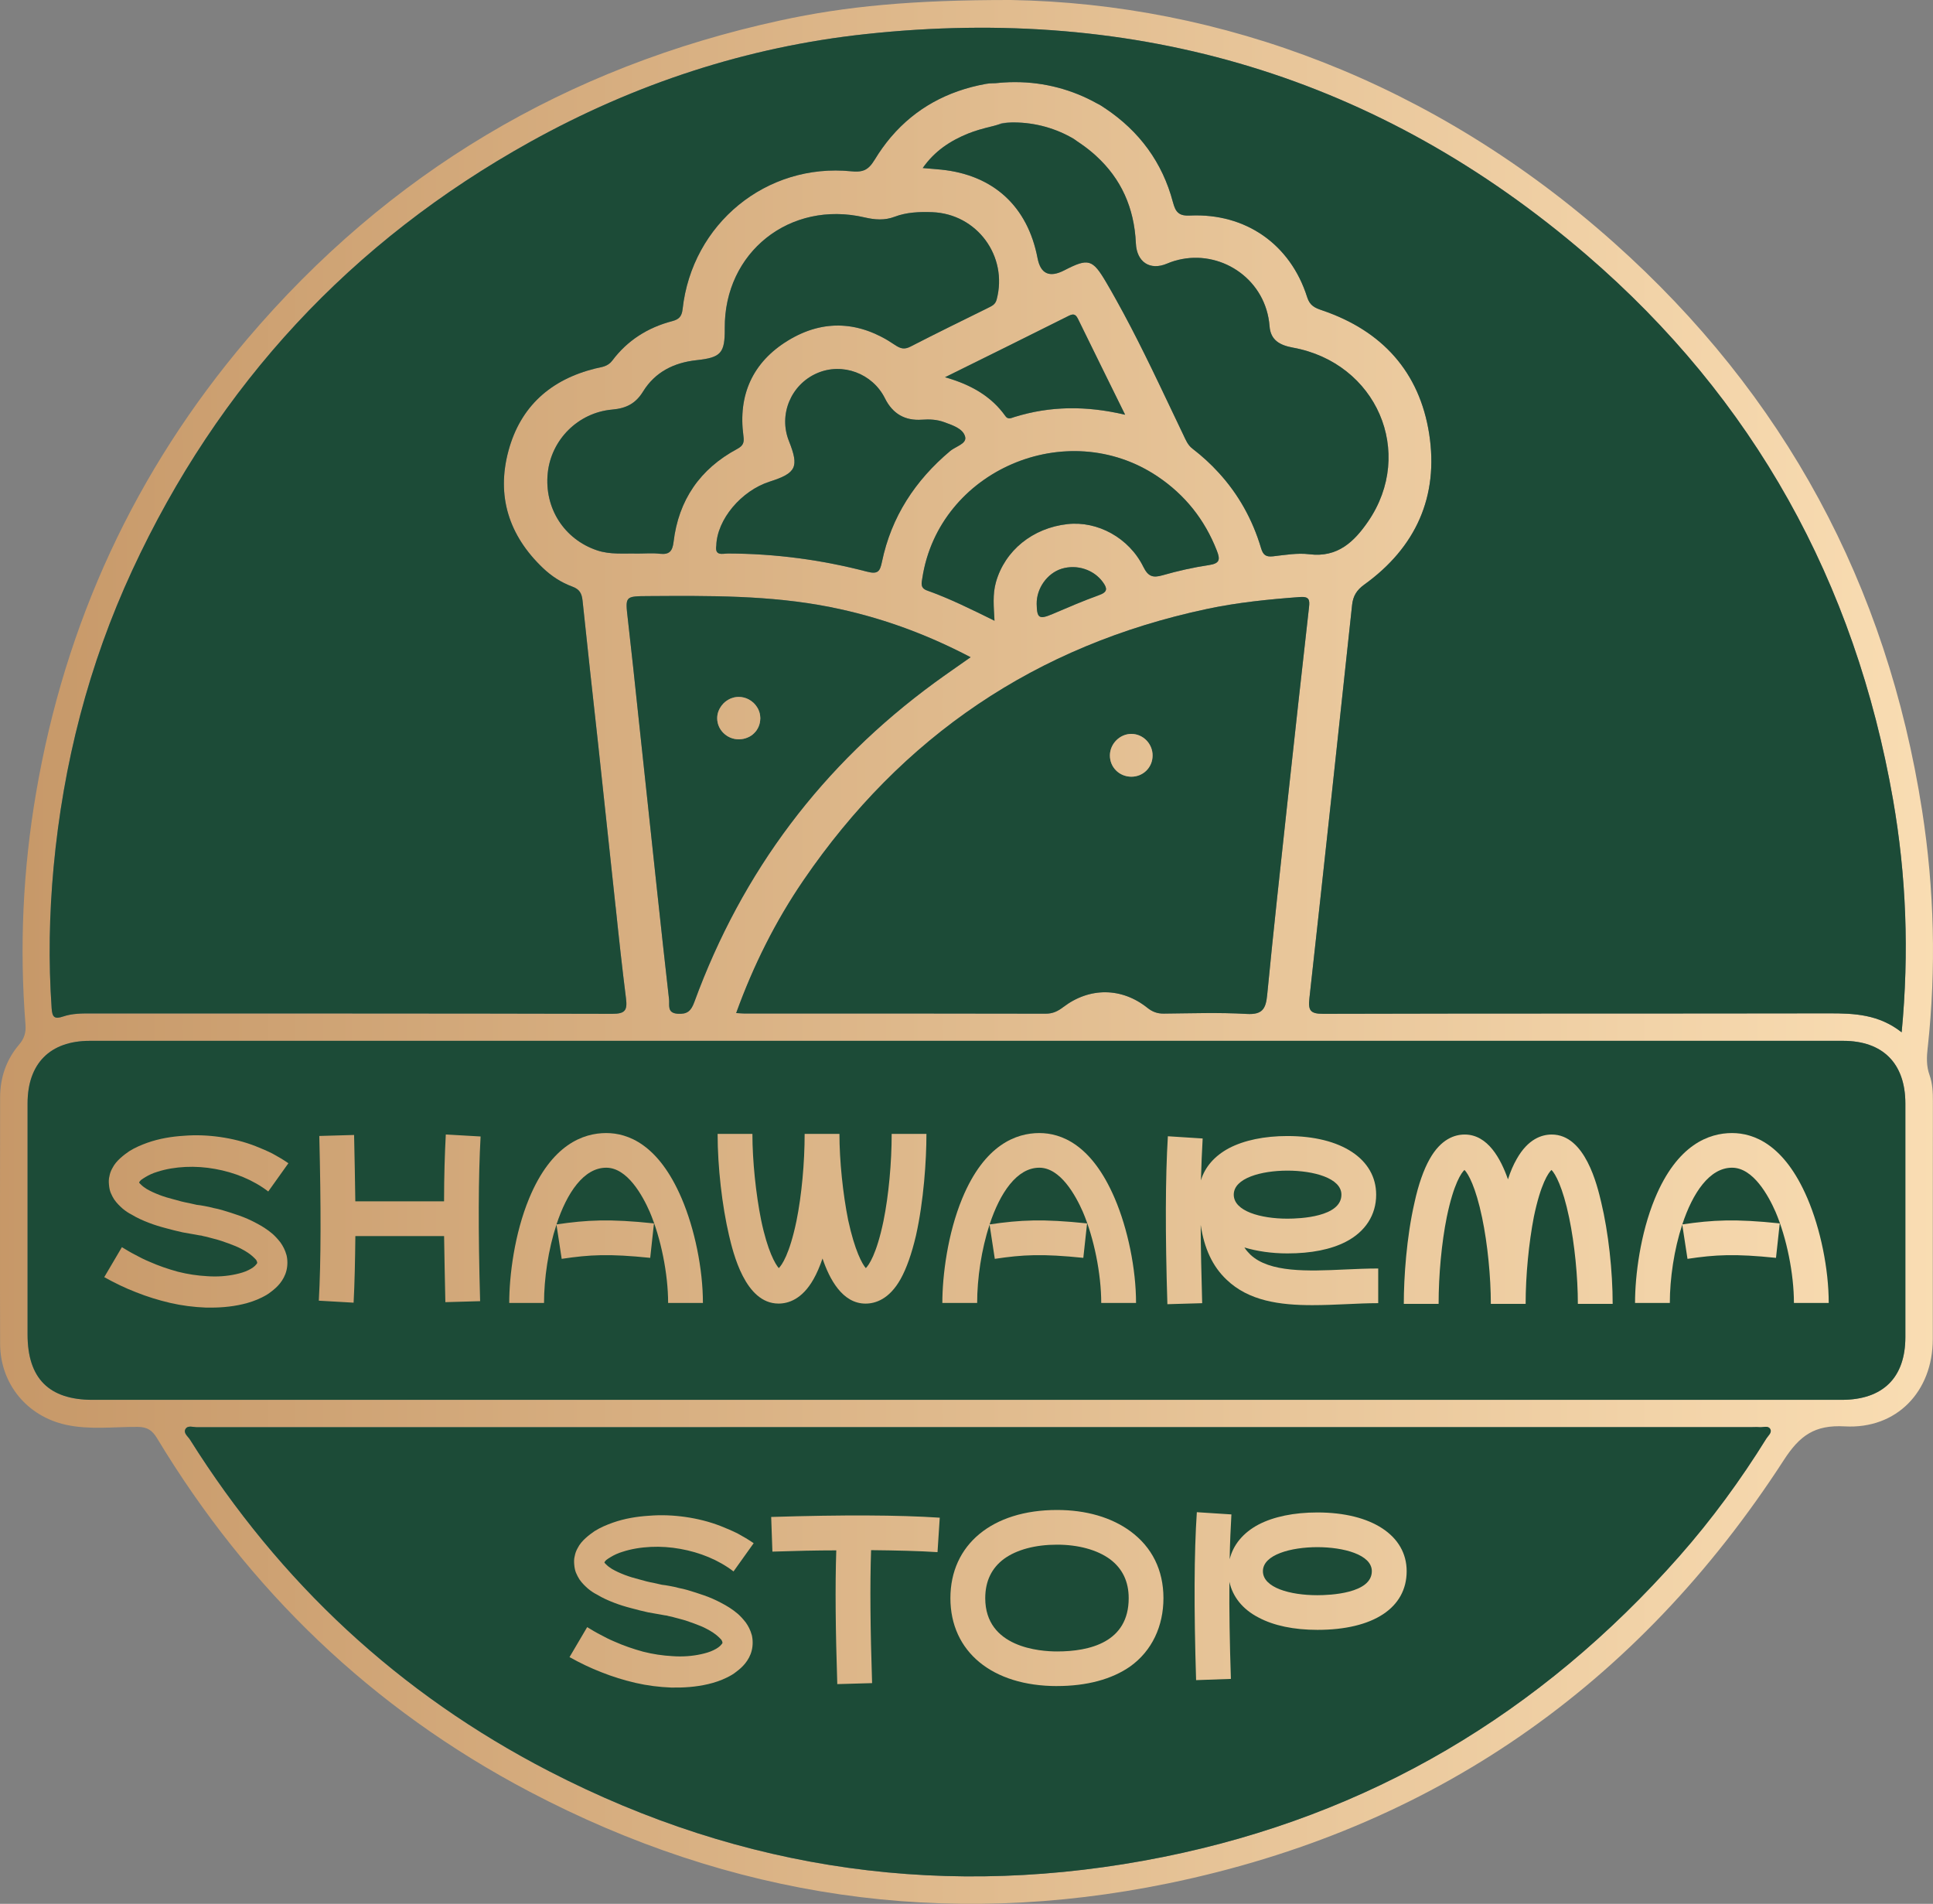 <?xml version="1.0" encoding="UTF-8"?> <svg xmlns="http://www.w3.org/2000/svg" width="131" height="129" viewBox="0 0 131 129" fill="none"><rect x="0" y="0" width="131" height="129" fill="#808080" stroke="none"/><g clip-path="url(#clip0_40_6784)"><path d="M130.643 70.977C131.226 65.606 131.09 60.249 130.261 54.916C127.88 39.625 120.938 26.749 109.374 16.44C97.163 5.549 82.729 0.243 68.497 -2.1214e-06C61.829 -0.005 57.316 0.421 52.874 1.387C38.398 4.532 26.32 11.714 16.746 22.983C9.156 31.918 4.41 42.197 2.441 53.743C1.554 58.94 1.312 64.163 1.727 69.417C1.772 69.96 1.644 70.371 1.292 70.782C0.42 71.806 0.01 73.018 0.007 74.358C0.002 79.922 -0.01 85.486 0.007 91.047C0.018 93.762 1.83 95.966 4.483 96.541C6.082 96.89 7.711 96.672 9.322 96.682C9.983 96.684 10.315 96.91 10.647 97.456C16.847 107.73 25.214 115.781 35.859 121.382C49.528 128.574 64.022 130.725 79.159 127.613C97.08 123.929 110.98 114.231 120.886 98.936C121.969 97.26 122.985 96.534 125.021 96.647C128.549 96.842 130.982 94.275 130.985 90.742C130.99 85.368 130.982 79.994 130.992 74.62C130.995 74.012 130.967 73.403 130.766 72.845C130.537 72.216 130.573 71.6 130.64 70.977H130.643ZM119.709 97.463C117.957 100.29 115.996 102.965 113.796 105.459C104.403 116.101 92.785 123.015 78.827 125.822C64.301 128.742 50.375 126.806 37.206 120.01C27.042 114.764 18.956 107.222 12.877 97.551C12.734 97.323 12.405 97.097 12.57 96.822C12.726 96.559 13.091 96.704 13.362 96.704C31.009 96.699 48.655 96.699 66.302 96.699H118.673C118.864 96.699 119.055 96.684 119.244 96.702C119.485 96.724 119.8 96.577 119.953 96.805C120.121 97.057 119.832 97.265 119.709 97.463ZM129.127 90.602C129.124 93.351 127.603 94.846 124.813 94.849H6.278C3.316 94.849 1.868 93.394 1.868 90.416C1.868 85.2 1.865 79.984 1.868 74.768C1.868 72.059 3.394 70.524 6.084 70.524C45.691 70.521 85.299 70.521 124.906 70.524C127.603 70.524 129.124 72.054 129.127 74.766C129.127 80.044 129.129 85.323 129.127 90.602ZM53.462 29.879C52.751 28.091 53.596 26.058 55.368 25.287C57.085 24.54 59.132 25.297 59.971 26.989C60.491 28.036 61.327 28.519 62.48 28.437C62.991 28.399 63.491 28.424 63.981 28.602C64.555 28.815 65.266 29.035 65.407 29.594C65.528 30.07 64.766 30.245 64.399 30.553C62.02 32.551 60.401 35.018 59.768 38.073C59.635 38.714 59.499 38.929 58.745 38.731C55.67 37.928 52.53 37.512 49.342 37.504C48.982 37.504 48.424 37.705 48.542 36.963C48.59 35.206 50.229 33.245 52.17 32.629C53.968 32.055 54.164 31.642 53.462 29.879ZM64.044 25.56C66.961 24.117 69.706 22.765 72.441 21.393C72.811 21.207 72.934 21.355 73.08 21.656C73.246 21.994 73.412 22.334 73.58 22.675C73.719 22.958 73.857 23.243 73.998 23.526C74.269 24.08 74.543 24.638 74.822 25.204C75.008 25.582 75.197 25.96 75.385 26.346C75.669 26.922 75.956 27.505 76.25 28.101C75.971 28.036 75.692 27.976 75.416 27.928C75.353 27.916 75.29 27.904 75.227 27.893C75.225 27.891 75.222 27.891 75.217 27.891C75.136 27.876 75.059 27.863 74.978 27.851C74.963 27.848 74.945 27.846 74.93 27.843C74.832 27.828 74.737 27.813 74.641 27.801C74.546 27.788 74.448 27.776 74.352 27.763C74.257 27.751 74.161 27.741 74.066 27.733C74.003 27.726 73.937 27.721 73.874 27.716C73.791 27.706 73.711 27.701 73.63 27.696C73.578 27.693 73.525 27.688 73.475 27.686C73.341 27.678 73.211 27.671 73.08 27.668C72.821 27.661 72.562 27.661 72.308 27.668C72.23 27.668 72.152 27.668 72.074 27.676C71.986 27.678 71.898 27.683 71.813 27.691C71.8 27.688 71.788 27.688 71.775 27.693C71.773 27.691 71.768 27.691 71.765 27.693C71.69 27.698 71.614 27.703 71.539 27.711C71.295 27.728 71.054 27.756 70.812 27.793C70.744 27.801 70.677 27.811 70.609 27.821C70.513 27.836 70.415 27.853 70.32 27.871C70.307 27.871 70.292 27.871 70.279 27.878C70.252 27.883 70.226 27.888 70.199 27.893C70.174 27.896 70.148 27.901 70.126 27.906C70.038 27.924 69.952 27.941 69.867 27.964C69.847 27.964 69.827 27.969 69.807 27.976C69.754 27.986 69.701 27.999 69.651 28.011C69.588 28.024 69.528 28.039 69.467 28.056C69.344 28.086 69.221 28.119 69.098 28.154C68.982 28.184 68.866 28.219 68.751 28.254C68.552 28.317 68.318 28.447 68.145 28.204C68.127 28.179 68.11 28.156 68.092 28.134C68.032 28.051 67.969 27.971 67.906 27.891C67.846 27.816 67.783 27.743 67.72 27.673C67.665 27.608 67.607 27.545 67.546 27.485C67.478 27.415 67.411 27.35 67.34 27.285C67.285 27.232 67.227 27.18 67.167 27.13C67.119 27.087 67.069 27.044 67.018 27.007C66.626 26.689 66.196 26.421 65.726 26.193C65.668 26.163 65.611 26.136 65.55 26.108C65.495 26.083 65.44 26.058 65.382 26.033C65.326 26.008 65.271 25.985 65.216 25.963C64.846 25.81 64.457 25.677 64.044 25.56ZM62.506 39.162C62.521 39.067 62.536 38.972 62.553 38.879C62.569 38.789 62.586 38.701 62.606 38.614C62.619 38.556 62.631 38.498 62.644 38.443C62.659 38.378 62.674 38.313 62.689 38.248C62.697 38.225 62.702 38.203 62.707 38.18C62.724 38.113 62.742 38.045 62.762 37.978C62.782 37.9 62.805 37.822 62.83 37.747C62.847 37.692 62.865 37.635 62.883 37.579C62.905 37.509 62.931 37.437 62.956 37.364C63.225 36.6 63.584 35.889 64.014 35.236C64.097 35.11 64.183 34.985 64.273 34.862C64.349 34.757 64.426 34.655 64.507 34.554C64.59 34.449 64.675 34.347 64.763 34.244C64.788 34.214 64.814 34.184 64.839 34.156C64.902 34.084 64.967 34.014 65.03 33.943C65.118 33.848 65.208 33.756 65.301 33.663C65.407 33.558 65.515 33.455 65.626 33.35C65.736 33.25 65.849 33.152 65.965 33.054C66.063 32.972 66.164 32.892 66.267 32.812C66.282 32.799 66.299 32.786 66.314 32.774C66.41 32.701 66.508 32.629 66.609 32.559C66.749 32.459 66.893 32.361 67.036 32.268C67.182 32.175 67.33 32.085 67.478 32C67.546 31.96 67.612 31.923 67.68 31.885C67.823 31.807 67.966 31.732 68.112 31.662C68.218 31.61 68.323 31.559 68.431 31.512C68.537 31.464 68.645 31.417 68.756 31.372C68.864 31.327 68.972 31.284 69.082 31.244C69.193 31.201 69.304 31.164 69.414 31.126C69.528 31.089 69.638 31.051 69.751 31.019C69.874 30.981 70 30.946 70.123 30.913C70.234 30.883 70.347 30.856 70.458 30.833C70.553 30.811 70.649 30.791 70.744 30.771C70.8 30.758 70.855 30.748 70.91 30.738C71.016 30.718 71.121 30.703 71.227 30.686C71.277 30.678 71.33 30.671 71.383 30.663C71.428 30.655 71.473 30.651 71.521 30.645C71.856 30.603 72.192 30.578 72.529 30.57C72.57 30.57 72.61 30.568 72.65 30.568C72.703 30.565 72.756 30.565 72.808 30.565C73.035 30.565 73.263 30.573 73.49 30.588C73.585 30.595 73.681 30.603 73.776 30.613C73.842 30.618 73.905 30.625 73.97 30.633C74.161 30.653 74.352 30.68 74.543 30.716C74.621 30.728 74.697 30.743 74.775 30.758C74.857 30.773 74.943 30.791 75.026 30.811C75.124 30.831 75.225 30.856 75.323 30.881C75.383 30.896 75.443 30.911 75.504 30.931C75.584 30.951 75.662 30.974 75.742 30.999C75.823 31.021 75.906 31.049 75.986 31.076C76.049 31.096 76.109 31.116 76.172 31.141C76.207 31.151 76.243 31.164 76.275 31.176C76.338 31.199 76.399 31.224 76.464 31.249C76.544 31.276 76.622 31.309 76.7 31.344C76.74 31.359 76.783 31.377 76.823 31.397C77.01 31.474 77.193 31.559 77.374 31.655C77.402 31.667 77.427 31.68 77.452 31.695C77.485 31.71 77.517 31.727 77.547 31.745C77.648 31.797 77.746 31.852 77.844 31.91C78.048 32.023 78.246 32.148 78.445 32.281C80.313 33.535 81.643 35.211 82.463 37.306C82.707 37.925 82.656 38.178 81.93 38.288C80.869 38.446 79.815 38.684 78.784 38.979C78.121 39.169 77.806 39.062 77.482 38.406C76.512 36.44 74.38 35.288 72.348 35.511C69.98 35.771 68.1 37.301 67.494 39.445C67.26 40.271 67.345 41.113 67.396 42.059C65.839 41.293 64.374 40.562 62.827 40.011C62.347 39.838 62.453 39.503 62.506 39.162ZM74.493 40.319C73.424 40.705 72.381 41.155 71.335 41.601C70.425 41.987 70.269 41.899 70.254 40.917C70.239 39.863 70.971 38.837 71.949 38.536C72.989 38.218 74.136 38.604 74.742 39.445C75.049 39.868 75.071 40.111 74.493 40.319ZM81.786 41.263C83.868 40.82 85.98 40.609 88.099 40.452C88.733 40.407 88.768 40.652 88.713 41.14C88.222 45.502 87.737 49.862 87.264 54.227C86.789 58.622 86.304 63.014 85.877 67.413C85.786 68.355 85.555 68.763 84.487 68.701C82.621 68.593 80.746 68.661 78.875 68.678C78.438 68.683 78.106 68.563 77.759 68.287C76.022 66.9 73.847 66.88 72.064 68.232C71.695 68.513 71.355 68.683 70.873 68.683C64.052 68.666 57.234 68.671 50.413 68.671C50.287 68.671 50.161 68.656 49.89 68.641C51.066 65.393 52.562 62.408 54.456 59.638C61.113 49.907 70.196 43.724 81.786 41.263ZM86.269 37.695C85.801 37.745 85.603 37.612 85.464 37.149C84.884 35.193 83.926 33.488 82.596 32.035C82.063 31.447 81.465 30.901 80.808 30.395C80.484 30.145 80.356 29.797 80.192 29.459C79.647 28.319 79.106 27.177 78.561 26.038C78.236 25.359 77.907 24.681 77.573 24.007C76.959 22.765 76.323 21.535 75.649 20.326C75.431 19.93 75.207 19.54 74.978 19.149C74.038 17.546 73.764 17.474 72.122 18.32C71.121 18.834 70.519 18.556 70.314 17.486C69.643 13.983 67.328 11.857 63.788 11.494C63.411 11.456 63.034 11.429 62.533 11.386C63.343 10.227 64.404 9.538 65.606 9.05C65.847 8.952 66.096 8.87 66.345 8.794C66.671 8.697 67.003 8.614 67.333 8.534C67.401 8.517 67.466 8.499 67.529 8.479C67.654 8.439 67.773 8.391 67.881 8.336C68.049 8.319 68.22 8.306 68.391 8.304C68.434 8.301 68.474 8.299 68.517 8.299C68.57 8.296 68.623 8.296 68.675 8.296C70.179 8.296 71.584 8.707 72.788 9.421C72.791 9.421 72.791 9.423 72.793 9.426C72.854 9.473 72.914 9.518 72.982 9.561C73.075 9.621 73.165 9.681 73.253 9.746C73.621 9.999 73.96 10.269 74.272 10.552L74.294 10.575C75.964 12.102 76.869 14.058 76.979 16.492C77.037 17.749 77.927 18.355 79.089 17.862C79.426 17.719 79.767 17.616 80.109 17.554C82.918 17.02 85.801 18.999 86.038 22.101C86.108 23.053 86.737 23.391 87.621 23.554C93.296 24.588 95.923 30.663 92.715 35.336C91.777 36.7 90.651 37.795 88.733 37.554C87.931 37.454 87.089 37.604 86.269 37.695ZM62.687 14.366C62.847 14.366 63.008 14.371 63.169 14.376C66.209 14.486 68.323 17.361 67.541 20.296C67.453 20.634 67.222 20.729 66.968 20.857C65.211 21.726 63.448 22.585 61.704 23.484C61.266 23.709 61.005 23.614 60.615 23.351C60.477 23.258 60.339 23.168 60.2 23.085C60.132 23.046 60.062 23.003 59.994 22.965C59.904 22.913 59.81 22.863 59.72 22.818C59.665 22.788 59.609 22.762 59.554 22.735C59.383 22.65 59.215 22.575 59.044 22.51C58.993 22.489 58.941 22.47 58.888 22.45C58.828 22.427 58.77 22.404 58.712 22.387C58.619 22.354 58.526 22.327 58.433 22.299C58.294 22.259 58.156 22.224 58.018 22.194C57.927 22.174 57.837 22.157 57.746 22.142C57.611 22.119 57.477 22.099 57.342 22.089C57.244 22.079 57.148 22.071 57.05 22.066C56.992 22.066 56.937 22.061 56.882 22.061C56.635 22.054 56.386 22.066 56.14 22.094C56.069 22.101 55.997 22.111 55.926 22.121C55.856 22.131 55.785 22.144 55.715 22.157C55.602 22.179 55.489 22.202 55.376 22.232C55.207 22.272 55.036 22.322 54.868 22.379C54.815 22.397 54.762 22.414 54.712 22.434C54.269 22.597 53.827 22.813 53.387 23.083C51.006 24.545 50.005 26.762 50.38 29.539C50.44 29.982 50.375 30.195 49.955 30.42C47.436 31.772 45.983 33.886 45.646 36.718C45.571 37.344 45.364 37.594 44.716 37.522C44.215 37.462 43.703 37.509 43.195 37.509C42.28 37.484 41.359 37.592 40.462 37.291C38.229 36.54 36.874 34.429 37.118 32.053C37.349 29.804 39.162 27.956 41.49 27.751C42.441 27.668 43.077 27.34 43.574 26.534C44.394 25.204 45.671 24.57 47.202 24.405C48.867 24.225 49.128 23.927 49.115 22.247V22.151C49.115 22.036 49.118 21.919 49.126 21.806C49.126 21.763 49.126 21.718 49.131 21.676C49.133 21.601 49.138 21.528 49.146 21.455C49.146 21.445 49.146 21.435 49.148 21.428C49.151 21.39 49.153 21.355 49.158 21.32C49.168 21.197 49.183 21.075 49.201 20.954C49.239 20.692 49.289 20.436 49.352 20.186C49.374 20.091 49.4 19.998 49.427 19.905C49.427 19.898 49.43 19.888 49.435 19.88C49.44 19.858 49.445 19.838 49.452 19.815C49.457 19.798 49.462 19.783 49.468 19.768C49.495 19.677 49.523 19.585 49.556 19.497C49.56 19.477 49.568 19.457 49.576 19.437C49.606 19.349 49.636 19.267 49.671 19.184C49.674 19.177 49.674 19.172 49.679 19.167C49.706 19.094 49.736 19.021 49.769 18.951C49.774 18.931 49.784 18.911 49.794 18.894C49.825 18.826 49.855 18.756 49.887 18.691C49.917 18.623 49.953 18.556 49.988 18.491C50.013 18.443 50.038 18.395 50.066 18.348C50.106 18.265 50.154 18.185 50.202 18.105C50.45 17.682 50.74 17.291 51.064 16.935C51.144 16.843 51.23 16.755 51.315 16.672C51.994 15.991 52.806 15.448 53.709 15.077C53.822 15.03 53.935 14.987 54.051 14.947C54.166 14.905 54.282 14.867 54.403 14.832C54.521 14.794 54.639 14.762 54.76 14.732C54.89 14.699 55.021 14.672 55.154 14.647C55.26 14.624 55.366 14.607 55.474 14.591C55.491 14.589 55.511 14.584 55.532 14.582C55.645 14.566 55.76 14.552 55.876 14.541C56.002 14.529 56.132 14.519 56.261 14.514C56.389 14.506 56.517 14.504 56.645 14.504C56.736 14.504 56.826 14.504 56.919 14.509C56.987 14.511 57.058 14.514 57.128 14.519C57.191 14.521 57.254 14.526 57.316 14.531C57.372 14.534 57.425 14.539 57.48 14.546C57.548 14.552 57.618 14.559 57.686 14.569C57.777 14.579 57.867 14.594 57.96 14.609C58.053 14.624 58.146 14.639 58.239 14.657C58.282 14.664 58.325 14.672 58.367 14.682C58.443 14.697 58.518 14.714 58.596 14.732C59.293 14.892 59.944 14.947 60.635 14.684C60.778 14.629 60.924 14.584 61.073 14.546C61.103 14.539 61.133 14.531 61.163 14.524C61.367 14.474 61.575 14.439 61.787 14.416C61.852 14.406 61.917 14.401 61.985 14.396C62.096 14.384 62.212 14.379 62.325 14.374C62.445 14.369 62.566 14.366 62.687 14.366ZM43.947 40.389C48.072 40.364 52.195 40.324 56.273 41.135C59.559 41.789 62.674 42.903 65.781 44.531C64.927 45.134 64.137 45.675 63.363 46.239C55.735 51.818 50.297 59.04 47.059 67.892C46.835 68.503 46.581 68.731 45.928 68.688C45.186 68.638 45.387 68.09 45.344 67.722C45.06 65.265 44.801 62.806 44.532 60.347L43.253 48.405C43.029 46.249 42.792 44.093 42.549 41.939C42.373 40.392 42.345 40.399 43.949 40.389H43.947ZM128.876 69.945C127.317 68.721 125.66 68.658 123.955 68.661C112.529 68.681 101.105 68.661 89.678 68.693C88.801 68.696 88.647 68.468 88.738 67.649C89.723 58.764 90.681 49.877 91.632 40.987C91.697 40.382 91.941 39.986 92.451 39.615C95.956 37.094 97.512 33.633 96.856 29.401C96.202 25.201 93.668 22.414 89.623 21.035C89.123 20.864 88.773 20.729 88.584 20.131C87.453 16.552 84.421 14.434 80.66 14.604C80.283 14.622 80.039 14.572 79.868 14.431C79.684 14.291 79.584 14.051 79.488 13.695C78.774 10.996 77.208 8.887 74.905 7.345C74.885 7.332 74.868 7.32 74.847 7.31C74.84 7.305 74.83 7.297 74.822 7.292C74.754 7.247 74.689 7.202 74.621 7.159C74.531 7.102 74.44 7.052 74.352 7.012C74.347 7.012 74.342 7.007 74.337 7.004C72.698 6.088 70.807 5.564 68.793 5.564C68.668 5.564 68.544 5.567 68.419 5.569C68.336 5.569 68.253 5.577 68.17 5.582C68.122 5.582 68.077 5.587 68.029 5.589C67.964 5.594 67.901 5.597 67.835 5.602C67.795 5.607 67.758 5.609 67.717 5.614C67.612 5.624 67.509 5.634 67.406 5.647C67.363 5.644 67.315 5.642 67.27 5.642C67.129 5.642 66.983 5.654 66.827 5.682C66.822 5.682 66.817 5.684 66.812 5.684C64.193 6.158 62.035 7.35 60.399 9.265C60.381 9.285 60.361 9.305 60.346 9.325C59.966 9.779 59.614 10.267 59.293 10.798C59.169 11.001 59.054 11.161 58.928 11.286C58.634 11.582 58.292 11.667 57.701 11.607C51.936 11.026 46.898 15.162 46.26 20.947C46.202 21.455 46.008 21.641 45.55 21.761C43.904 22.192 42.523 23.063 41.503 24.423C41.184 24.851 40.766 24.866 40.354 24.966C37.327 25.712 35.273 27.535 34.461 30.538C33.631 33.603 34.483 36.277 36.784 38.476C37.359 39.027 38.033 39.47 38.778 39.743C39.28 39.926 39.429 40.204 39.481 40.705C39.813 43.902 40.17 47.095 40.522 50.29L40.57 50.736L41.719 61.441H41.721C41.935 63.51 42.164 65.578 42.423 67.641C42.526 68.455 42.373 68.696 41.485 68.693C29.742 68.661 18.001 68.673 6.258 68.668C5.586 68.666 4.912 68.658 4.281 68.874C3.691 69.074 3.542 68.926 3.5 68.323C3.278 65.13 3.339 61.937 3.633 58.757C4.281 51.76 6.006 45.024 8.963 38.641C14.793 26.058 23.788 16.357 35.949 9.603C43.034 5.672 50.621 3.175 58.672 2.309C77.082 0.323 93.474 5.194 107.518 17.273C118.874 27.044 125.718 39.455 128.29 54.172C129.187 59.32 129.391 64.519 128.876 69.945Z" fill="url(#paint0_linear_40_6784)"></path><path d="M88.099 40.452C85.98 40.609 83.868 40.82 81.786 41.263C70.196 43.724 61.113 49.907 54.456 59.638C52.562 62.408 51.066 65.393 49.89 68.641C50.161 68.656 50.287 68.671 50.413 68.671C57.234 68.671 64.052 68.666 70.873 68.683C71.355 68.683 71.695 68.513 72.064 68.232C73.847 66.88 76.022 66.9 77.759 68.287C78.106 68.563 78.438 68.683 78.875 68.678C80.746 68.661 82.621 68.593 84.487 68.701C85.555 68.763 85.786 68.355 85.877 67.413C86.304 63.014 86.789 58.622 87.265 54.227C87.737 49.862 88.222 45.502 88.713 41.14C88.768 40.652 88.733 40.407 88.099 40.452ZM76.655 52.627C75.838 52.614 75.207 51.973 75.219 51.167C75.232 50.38 75.908 49.717 76.688 49.727C77.477 49.737 78.118 50.401 78.111 51.199C78.106 52.008 77.462 52.637 76.655 52.627Z" fill="#1C4B37"></path><path d="M56.273 41.135C52.195 40.324 48.072 40.364 43.947 40.389C42.343 40.399 42.37 40.392 42.546 41.939C42.79 44.093 43.026 46.249 43.25 48.407L44.53 60.347C44.799 62.806 45.058 65.265 45.342 67.722C45.385 68.09 45.184 68.638 45.925 68.688C46.579 68.731 46.833 68.503 47.056 67.892C50.295 59.04 55.733 51.818 63.361 46.239C64.135 45.675 64.924 45.134 65.779 44.531C62.672 42.903 59.557 41.789 56.271 41.135H56.273ZM51.527 48.663C51.527 48.863 51.489 49.051 51.416 49.221C51.406 49.246 51.396 49.269 51.383 49.291C51.378 49.306 51.371 49.321 51.363 49.336C51.336 49.389 51.303 49.441 51.268 49.492C51.248 49.519 51.227 49.547 51.205 49.572C51.177 49.607 51.147 49.642 51.114 49.672C51.051 49.737 50.981 49.794 50.903 49.845C50.828 49.897 50.745 49.94 50.657 49.975C50.571 50.012 50.481 50.04 50.385 50.06C50.29 50.08 50.192 50.09 50.089 50.093C49.684 50.1 49.314 49.942 49.043 49.679C49.008 49.649 48.977 49.614 48.947 49.579C48.796 49.406 48.688 49.196 48.638 48.968C48.618 48.876 48.605 48.783 48.605 48.685C48.603 48.535 48.625 48.387 48.671 48.247C48.701 48.159 48.739 48.074 48.784 47.992C48.852 47.869 48.935 47.759 49.033 47.658C49.068 47.626 49.1 47.593 49.136 47.563C49.209 47.506 49.284 47.453 49.364 47.406H49.367C49.488 47.336 49.621 47.285 49.759 47.253C49.852 47.233 49.948 47.223 50.043 47.22C50.295 47.218 50.536 47.28 50.747 47.393C50.87 47.458 50.983 47.543 51.084 47.639C51.165 47.716 51.235 47.804 51.293 47.896C51.336 47.956 51.371 48.022 51.401 48.089C51.444 48.182 51.476 48.279 51.496 48.38C51.511 48.452 51.519 48.527 51.522 48.603C51.522 48.61 51.522 48.615 51.524 48.623C51.527 48.63 51.527 48.635 51.527 48.643V48.663Z" fill="#1C4B37"></path><path d="M128.29 54.172C125.718 39.455 118.874 27.044 107.518 17.273C93.475 5.194 77.082 0.323 58.672 2.309C50.621 3.175 43.034 5.672 35.949 9.603C23.788 16.357 14.793 26.058 8.963 38.641C6.006 45.024 4.282 51.76 3.633 58.757C3.339 61.937 3.278 65.13 3.5 68.323C3.542 68.926 3.691 69.074 4.282 68.874C4.913 68.658 5.586 68.666 6.258 68.668C18.001 68.673 29.742 68.661 41.485 68.693C42.373 68.696 42.526 68.455 42.423 67.641C42.164 65.578 41.935 63.51 41.722 61.441H41.719L40.57 50.736L40.522 50.29C40.17 47.095 39.813 43.902 39.481 40.705C39.429 40.204 39.28 39.926 38.778 39.743C38.033 39.47 37.36 39.027 36.784 38.476C34.483 36.277 33.631 33.603 34.461 30.538C35.273 27.535 37.327 25.712 40.354 24.966C40.766 24.866 41.184 24.851 41.503 24.423C42.524 23.063 43.904 22.192 45.551 21.761C46.008 21.641 46.202 21.455 46.26 20.947C46.898 15.162 51.936 11.026 57.701 11.607C58.292 11.667 58.634 11.582 58.928 11.286C59.054 11.161 59.169 11.001 59.293 10.798C59.614 10.267 59.967 9.779 60.346 9.325C60.361 9.305 60.381 9.285 60.399 9.265C62.036 7.35 64.193 6.158 66.812 5.684C66.817 5.684 66.822 5.682 66.827 5.682C66.983 5.654 67.129 5.642 67.27 5.642C67.421 5.642 67.569 5.627 67.717 5.614C67.738 5.612 67.76 5.609 67.78 5.607C67.863 5.599 67.946 5.594 68.029 5.589C68.077 5.587 68.122 5.582 68.17 5.582C68.253 5.577 68.336 5.572 68.419 5.569C68.545 5.567 68.668 5.564 68.793 5.564C70.807 5.564 72.698 6.088 74.337 7.004C74.342 7.007 74.347 7.009 74.352 7.012C74.44 7.052 74.531 7.102 74.621 7.159C74.689 7.202 74.754 7.247 74.822 7.292C74.83 7.297 74.84 7.305 74.847 7.31C74.868 7.32 74.885 7.332 74.905 7.345C77.208 8.887 78.775 10.996 79.489 13.695C79.584 14.051 79.685 14.291 79.868 14.431C80.039 14.572 80.283 14.622 80.66 14.604C84.421 14.434 87.453 16.552 88.585 20.131C88.773 20.729 89.123 20.864 89.623 21.035C93.668 22.414 96.202 25.201 96.856 29.401C97.512 33.633 95.956 37.094 92.451 39.615C91.941 39.986 91.697 40.382 91.632 40.987C90.681 49.877 89.723 58.764 88.738 67.649C88.647 68.468 88.801 68.696 89.678 68.693C101.105 68.661 112.529 68.681 123.955 68.661C125.66 68.661 127.317 68.721 128.876 69.945C129.391 64.519 129.187 59.32 128.29 54.172ZM50.385 50.06C50.481 50.04 50.571 50.012 50.657 49.975C50.571 50.01 50.481 50.04 50.385 50.06ZM51.351 49.356C51.351 49.356 51.361 49.344 51.363 49.336C51.371 49.321 51.378 49.306 51.383 49.291C51.373 49.314 51.361 49.336 51.351 49.356ZM51.524 48.623V48.64C51.524 48.668 51.524 48.695 51.522 48.723C51.524 48.703 51.527 48.683 51.527 48.663V48.643C51.527 48.643 51.527 48.63 51.524 48.623Z" fill="#1C4B37"></path><path d="M92.715 35.336C91.777 36.7 90.651 37.795 88.733 37.554C87.931 37.454 87.089 37.604 86.269 37.695C85.801 37.745 85.603 37.612 85.465 37.149C84.884 35.193 83.926 33.488 82.596 32.035C82.063 31.447 81.465 30.901 80.808 30.395C80.484 30.145 80.356 29.797 80.192 29.459C79.647 28.319 79.106 27.177 78.561 26.038C78.236 25.359 77.907 24.681 77.573 24.007C76.959 22.765 76.323 21.535 75.649 20.326C75.431 19.93 75.207 19.54 74.978 19.149C74.038 17.546 73.764 17.474 72.122 18.32C71.121 18.834 70.519 18.556 70.314 17.486C69.643 13.983 67.328 11.857 63.788 11.494C63.411 11.456 63.034 11.429 62.533 11.386C63.343 10.227 64.404 9.538 65.606 9.05C65.847 8.952 66.096 8.87 66.345 8.794C66.671 8.697 67.003 8.614 67.333 8.534C67.401 8.517 67.466 8.499 67.529 8.479C67.851 8.376 68.18 8.304 68.517 8.299C68.57 8.296 68.623 8.296 68.675 8.296C70.179 8.296 71.584 8.707 72.788 9.421C72.791 9.421 72.791 9.423 72.793 9.426C72.854 9.473 72.914 9.518 72.982 9.561C73.075 9.621 73.165 9.681 73.254 9.746C73.621 9.999 73.96 10.269 74.272 10.552L74.294 10.575C75.964 12.102 76.869 14.058 76.979 16.492C77.037 17.749 77.927 18.355 79.089 17.862C79.426 17.719 79.767 17.616 80.109 17.554C82.918 17.02 85.801 18.999 86.038 22.101C86.108 23.053 86.737 23.391 87.622 23.554C93.296 24.588 95.923 30.663 92.715 35.336Z" fill="#1C4B37"></path><path d="M124.906 70.524C85.299 70.521 45.691 70.521 6.084 70.524C3.394 70.524 1.868 72.059 1.868 74.768C1.865 79.984 1.868 85.2 1.868 90.416C1.868 93.394 3.316 94.849 6.278 94.849H124.813C127.603 94.846 129.124 93.351 129.127 90.602C129.13 85.323 129.127 80.044 129.127 74.766C129.124 72.054 127.603 70.524 124.906 70.524ZM7.479 84.795C7.082 84.599 7.1 84.442 7.281 84.101C8.188 82.391 8.178 82.391 9.891 83.202C11.768 84.094 13.722 84.619 15.789 84.447C16 84.432 16.213 84.406 16.427 84.374C17.101 84.274 18.069 84.206 18.167 83.493C18.192 83.315 18.142 83.167 18.041 83.039C17.782 82.696 17.179 82.498 16.752 82.298C16.616 82.236 16.477 82.175 16.339 82.123C15.588 81.822 14.803 81.637 14.011 81.479C13.244 81.319 12.47 81.181 11.713 80.983C10.76 80.733 9.838 80.42 8.988 79.912C6.801 78.6 6.833 76.408 9.073 75.171C10.524 74.368 12.105 74.105 13.39 74.127C15.985 74.11 18.056 74.678 20.005 75.782C20.563 76.098 20.573 76.341 20.178 76.744C20.158 76.766 20.148 76.799 20.131 76.824C19.218 78.149 19.23 78.121 17.755 77.433C15.432 76.351 13.033 76.04 10.574 76.964C10.24 77.09 9.727 77.16 9.74 77.605C9.747 77.953 10.197 78.096 10.504 78.241C11.655 78.787 12.895 79.048 14.139 79.273C14.642 79.363 15.143 79.468 15.633 79.596C16.701 79.874 17.73 80.26 18.685 80.843L18.828 80.933C19.806 81.559 20.581 82.373 20.503 83.633V83.643C20.442 84.552 19.987 85.183 19.341 85.639C19.022 85.866 18.655 86.047 18.265 86.197C15.613 87.219 12.97 86.833 10.353 86.022C9.355 85.711 8.417 85.253 7.479 84.795ZM34.441 86.36C33.224 86.397 32.779 86.42 32.613 85.949C32.6 85.909 32.588 85.866 32.578 85.821C32.517 85.543 32.517 85.133 32.517 84.529C32.517 83.868 32.487 83.202 32.525 82.541C32.578 81.572 32.11 80.991 31.238 80.68C29.825 80.182 28.407 80.152 26.999 80.55C26.861 80.588 26.72 80.633 26.582 80.68C25.807 80.948 25.377 81.467 25.315 82.26C25.305 82.356 25.302 82.456 25.305 82.558C25.322 83.189 25.305 83.821 25.287 84.452C25.279 84.72 25.272 84.987 25.267 85.255C25.262 85.428 25.259 85.603 25.259 85.779C25.259 85.841 25.257 85.897 25.252 85.949C25.247 86.002 25.237 86.049 25.224 86.092C25.214 86.134 25.196 86.174 25.179 86.207C25.161 86.242 25.139 86.272 25.111 86.297C24.995 86.415 24.804 86.455 24.518 86.445C24.108 86.43 23.788 86.417 23.54 86.392H23.537C23.414 86.377 23.308 86.36 23.218 86.337C23.034 86.29 22.914 86.215 22.833 86.092C22.813 86.062 22.798 86.032 22.783 85.997C22.78 85.992 22.778 85.984 22.775 85.977C22.77 85.964 22.765 85.949 22.76 85.931C22.753 85.912 22.748 85.891 22.743 85.869C22.735 85.849 22.73 85.824 22.727 85.801C22.718 85.749 22.71 85.691 22.702 85.626C22.7 85.586 22.697 85.543 22.695 85.498C22.682 85.26 22.687 84.957 22.695 84.572C22.697 84.429 22.7 84.286 22.7 84.144C22.712 83.169 22.707 82.195 22.705 81.221C22.7 80.886 22.7 80.55 22.7 80.217H22.738C22.738 79.736 22.74 79.255 22.74 78.775C22.745 77.455 22.753 76.138 22.723 74.821C22.71 74.245 22.878 74.062 23.452 74.019C25.32 73.882 25.317 73.859 25.33 75.66C25.337 76.481 25.038 77.555 25.445 78.056C25.46 78.074 25.476 78.089 25.493 78.104C25.971 78.572 26.901 77.818 27.658 77.778C28.756 77.718 29.845 77.708 30.901 77.916C31.029 77.938 31.157 77.968 31.283 78.001C31.321 78.008 31.358 78.019 31.396 78.028C31.522 78.061 31.648 78.099 31.773 78.141C31.989 78.211 32.206 78.294 32.417 78.389C33.038 78.667 33.563 79.015 33.981 79.441C34.051 79.511 34.116 79.586 34.179 79.661C34.755 80.345 35.069 81.211 35.062 82.288C35.054 83.425 35.042 84.562 35.069 85.699C35.082 86.177 34.954 86.345 34.441 86.36ZM49.508 86.034C49.5 86.082 49.5 86.144 49.498 86.197C49.498 86.21 49.495 86.225 49.495 86.237C49.493 86.26 49.488 86.28 49.48 86.292C49.478 86.3 49.473 86.302 49.468 86.305C48.809 86.54 48.183 86.262 47.542 86.182C47.484 86.174 47.426 86.167 47.366 86.164C47.331 86.162 47.298 86.159 47.27 86.154C47.263 86.154 47.255 86.152 47.25 86.149C47.238 86.147 47.225 86.144 47.215 86.139C47.145 86.119 47.094 86.087 47.062 86.047C46.966 85.931 46.986 85.749 47.006 85.561C47.019 85.438 47.026 85.316 47.031 85.183C47.034 85.118 47.036 85.05 47.039 84.978C47.041 84.905 47.047 84.83 47.049 84.747C46.687 85.05 46.317 85.298 45.943 85.503C45.784 85.591 45.626 85.669 45.465 85.739C45.246 85.839 45.025 85.921 44.801 85.992C44.625 86.047 44.449 86.097 44.273 86.134C44.236 86.147 44.198 86.154 44.158 86.162C43.645 86.272 43.122 86.325 42.594 86.332C42.066 86.34 41.533 86.307 40.995 86.247C40.874 86.234 40.754 86.219 40.633 86.202C40.392 86.169 40.15 86.134 39.909 86.094C39.786 86.074 39.665 86.052 39.544 86.032C39.298 85.989 39.062 85.879 38.828 85.784C38.383 85.601 38.011 85.371 37.714 85.105C37.664 85.06 37.619 85.015 37.576 84.97C37.143 84.522 36.927 83.988 36.965 83.42C36.995 82.947 37.196 82.508 37.543 82.15C37.586 82.105 37.631 82.06 37.681 82.018C37.825 81.89 37.991 81.775 38.177 81.672C38.363 81.569 38.566 81.479 38.79 81.407C38.866 81.382 38.944 81.359 39.022 81.339C41.146 80.778 43.283 80.831 45.407 81.374C45.498 81.397 45.583 81.424 45.669 81.454C46.011 81.577 46.32 81.762 46.604 82.028C46.82 82.225 47.021 82.468 47.212 82.759C47.326 80.74 47.127 80.475 45.417 80.18C43.192 79.794 40.992 80.124 38.81 80.503C38.094 80.628 37.812 80.543 37.684 79.784C37.526 78.862 37.443 78.457 37.699 78.229C37.717 78.211 37.739 78.194 37.762 78.179C37.81 78.146 37.865 78.121 37.93 78.096C37.996 78.071 38.071 78.049 38.154 78.026C38.368 77.973 38.642 77.928 38.999 77.871C40.578 77.618 42.162 77.422 43.751 77.46C43.997 77.465 44.246 77.475 44.492 77.493C44.618 77.5 44.744 77.513 44.869 77.523C45.367 77.57 45.865 77.643 46.363 77.748C47.376 77.963 48.148 78.317 48.703 78.845C48.743 78.88 48.784 78.92 48.819 78.96C49.458 79.629 49.784 80.553 49.852 81.797C49.93 83.222 49.714 84.629 49.508 86.034ZM66.053 79.571C65.92 81.181 65.646 82.766 64.912 84.231C64.867 84.324 64.819 84.412 64.771 84.497C64.625 84.755 64.469 84.985 64.303 85.19C64.251 85.26 64.193 85.326 64.135 85.391C64.019 85.516 63.904 85.629 63.783 85.734C63.78 85.736 63.78 85.734 63.78 85.734C62.702 86.653 61.367 86.673 60.18 85.764C60.004 85.629 59.831 85.473 59.662 85.298C59.494 85.123 59.33 84.927 59.175 84.712C59.139 84.662 59.099 84.617 59.056 84.567C59.011 84.517 58.963 84.464 58.908 84.401C58.868 84.474 58.825 84.544 58.782 84.614C58.74 84.684 58.697 84.752 58.652 84.82C58.609 84.885 58.564 84.95 58.516 85.015C58.493 85.048 58.468 85.078 58.445 85.11C58.4 85.173 58.35 85.233 58.302 85.29C58.302 85.29 58.3 85.29 58.3 85.293C58.224 85.381 58.149 85.466 58.071 85.543C57.938 85.676 57.794 85.799 57.643 85.906C57.583 85.949 57.523 85.987 57.46 86.024C57.239 86.159 56.997 86.262 56.733 86.327C56.623 86.355 56.507 86.375 56.389 86.39C56.263 86.405 56.133 86.412 55.999 86.412C55.843 86.412 55.693 86.402 55.547 86.382C55.401 86.362 55.26 86.332 55.124 86.292C54.923 86.232 54.732 86.152 54.554 86.052C54.433 85.987 54.32 85.912 54.209 85.829C54.101 85.744 53.995 85.654 53.897 85.556C53.646 85.311 53.43 85.017 53.239 84.689C52.08 82.689 51.778 80.483 51.725 78.221V78.171C51.725 78.136 51.728 78.104 51.733 78.074C51.735 78.038 51.743 78.008 51.75 77.978C51.768 77.921 51.793 77.876 51.831 77.841C51.846 77.821 51.868 77.806 51.891 77.793C51.972 77.746 52.082 77.731 52.225 77.736C52.54 77.748 52.857 77.761 53.168 77.753C53.332 77.753 53.49 77.743 53.651 77.728C53.674 77.725 53.696 77.723 53.716 77.725C53.92 77.716 54.053 77.753 54.139 77.836C54.146 77.841 54.151 77.848 54.156 77.853C54.254 77.961 54.282 78.139 54.287 78.379C54.295 79.201 54.368 80.014 54.526 80.811C54.649 81.432 54.825 82.04 55.069 82.634C55.082 82.661 55.092 82.691 55.104 82.721C55.164 82.882 55.217 83.062 55.288 83.227C55.31 83.28 55.336 83.332 55.361 83.382C55.494 83.625 55.685 83.808 56.017 83.79C56.052 83.788 56.085 83.785 56.115 83.778C56.241 83.751 56.341 83.688 56.424 83.603C56.653 83.367 56.753 82.962 56.877 82.649C57.405 81.309 57.548 79.894 57.616 78.474C57.618 78.442 57.618 78.409 57.621 78.379C57.626 78.317 57.631 78.259 57.641 78.206C57.646 78.176 57.651 78.146 57.661 78.119C57.669 78.081 57.679 78.049 57.691 78.019C57.701 77.993 57.714 77.968 57.729 77.946C57.739 77.928 57.752 77.911 57.764 77.898C57.777 77.881 57.792 77.866 57.807 77.856C57.822 77.841 57.84 77.831 57.857 77.818C57.892 77.796 57.935 77.776 57.983 77.763C58.005 77.756 58.031 77.748 58.058 77.746C58.141 77.728 58.239 77.721 58.357 77.721C58.518 77.721 58.664 77.723 58.797 77.723C58.885 77.723 58.968 77.725 59.044 77.728C59.122 77.731 59.192 77.733 59.258 77.738C59.358 77.746 59.446 77.756 59.524 77.768C59.577 77.778 59.622 77.788 59.667 77.803C59.69 77.811 59.71 77.818 59.73 77.826C59.811 77.858 59.876 77.901 59.929 77.958C59.969 78.001 60.004 78.051 60.034 78.111C60.054 78.149 60.072 78.191 60.087 78.239C60.095 78.261 60.102 78.287 60.11 78.314C60.137 78.414 60.163 78.534 60.183 78.675C60.185 78.685 60.188 78.697 60.188 78.71C60.208 78.847 60.225 79.003 60.245 79.183C60.248 79.193 60.251 79.203 60.251 79.216C60.251 79.258 60.258 79.303 60.263 79.348C60.278 79.491 60.296 79.631 60.313 79.774C60.381 80.337 60.472 80.898 60.608 81.449C60.708 81.86 60.836 82.266 61.002 82.661C61.193 83.114 61.339 83.778 61.887 83.781C62.116 83.781 62.279 83.685 62.403 83.538C62.486 83.44 62.551 83.32 62.606 83.192C62.634 83.127 62.662 83.062 62.684 82.997C62.709 82.929 62.732 82.864 62.755 82.799C62.78 82.734 62.802 82.669 62.825 82.609C62.858 82.526 62.888 82.446 62.916 82.363C63.031 82.035 63.127 81.702 63.207 81.364C63.428 80.438 63.519 79.488 63.552 78.532C63.559 78.324 63.574 78.159 63.624 78.031C63.642 77.989 63.662 77.951 63.687 77.918C63.7 77.901 63.715 77.886 63.73 77.871C63.745 77.856 63.763 77.843 63.78 77.831C63.816 77.806 63.856 77.786 63.906 77.771C63.931 77.761 63.956 77.753 63.984 77.748C64.012 77.741 64.039 77.736 64.072 77.733C64.145 77.721 64.228 77.718 64.323 77.718C64.504 77.718 64.67 77.723 64.819 77.725C64.856 77.728 64.892 77.728 64.927 77.728C64.997 77.728 65.065 77.731 65.125 77.736C65.158 77.736 65.188 77.736 65.218 77.741C65.276 77.743 65.332 77.748 65.384 77.753C65.515 77.768 65.623 77.788 65.711 77.818C65.749 77.828 65.782 77.843 65.812 77.858C66.171 78.044 66.144 78.484 66.053 79.571ZM80.64 83.893C80.62 84.116 80.592 84.339 80.564 84.562C80.504 85.05 80.431 85.536 80.361 86.022C80.358 86.047 80.353 86.072 80.351 86.097C80.338 86.2 80.328 86.3 80.28 86.37C80.275 86.377 80.27 86.385 80.26 86.392C80.213 86.44 80.135 86.465 80.009 86.445C79.863 86.422 79.715 86.405 79.564 86.387C79.546 86.387 79.529 86.385 79.511 86.382C79.204 86.345 78.895 86.31 78.596 86.247C78.443 86.215 78.292 86.174 78.144 86.124C78.078 86.102 78.025 86.077 77.983 86.049C77.636 85.816 77.947 85.376 77.892 84.993C77.887 84.945 77.874 84.895 77.854 84.85C77.844 84.825 77.829 84.8 77.814 84.775C77.812 84.775 77.812 84.772 77.812 84.772C77.593 84.963 77.341 85.138 77.07 85.298H77.067C76.793 85.453 76.497 85.594 76.183 85.719H76.18C75.76 85.882 75.31 86.014 74.845 86.114C72.791 86.553 70.425 86.362 69.01 85.458C68.876 85.373 68.753 85.283 68.638 85.188C68.107 84.742 67.785 84.169 67.831 83.432C67.886 82.543 68.414 81.87 69.243 81.574C71.745 80.683 74.272 80.736 76.776 81.579C76.904 81.622 77.022 81.68 77.133 81.747C77.191 81.782 77.243 81.817 77.296 81.86C77.349 81.9 77.402 81.942 77.45 81.99C77.648 82.173 77.822 82.401 77.98 82.664C78.312 80.996 77.985 80.483 76.472 80.207C75.509 80.029 74.548 79.984 73.593 80.017C73.402 80.024 73.211 80.034 73.02 80.049C72.731 80.069 72.442 80.097 72.155 80.127C71.964 80.15 71.773 80.172 71.582 80.197C71.202 80.25 70.82 80.31 70.438 80.372C70.154 80.42 69.867 80.47 69.583 80.523C69.513 80.535 69.447 80.545 69.387 80.553C69.291 80.565 69.206 80.568 69.13 80.56C69.088 80.555 69.047 80.55 69.012 80.54C68.922 80.518 68.849 80.478 68.791 80.42C68.763 80.392 68.738 80.362 68.716 80.327C68.635 80.202 68.585 80.027 68.542 79.796C68.517 79.669 68.497 79.551 68.477 79.443C68.469 79.388 68.459 79.338 68.449 79.288C68.431 79.188 68.416 79.095 68.406 79.013C68.359 78.652 68.369 78.432 68.492 78.284C68.665 78.069 69.065 77.999 69.837 77.873C70.566 77.756 71.295 77.65 72.027 77.575C73.005 77.473 73.983 77.425 74.963 77.47H74.966C75.215 77.48 75.461 77.498 75.71 77.523C76.205 77.57 76.703 77.643 77.201 77.748C77.349 77.778 77.49 77.813 77.628 77.851C77.696 77.868 77.764 77.888 77.829 77.908C78.028 77.968 78.214 78.034 78.39 78.109C78.566 78.181 78.732 78.264 78.885 78.352C78.988 78.409 79.089 78.472 79.182 78.539C79.275 78.605 79.363 78.675 79.448 78.747C79.491 78.782 79.534 78.822 79.572 78.86C79.81 79.088 80.009 79.351 80.172 79.649C80.278 79.847 80.368 80.059 80.444 80.29C80.592 80.751 80.678 81.279 80.705 81.88C80.733 82.468 80.713 83.054 80.663 83.638C80.655 83.723 80.647 83.808 80.64 83.893ZM93.198 78.169C93.195 78.184 93.19 78.199 93.188 78.214C93.188 78.229 93.188 78.244 93.183 78.261C93.165 78.745 93.15 79.11 93.11 79.381C93.102 79.443 93.092 79.498 93.08 79.551C93.055 79.654 93.025 79.741 92.984 79.814C92.964 79.849 92.942 79.882 92.916 79.912C92.904 79.927 92.891 79.942 92.876 79.954C92.625 80.192 92.142 80.185 91.177 80.17C89.824 80.147 88.537 80.207 88.117 81.887C88.029 82.246 87.752 82.195 87.493 82.125C87.446 82.113 87.395 82.098 87.35 82.088C87.305 82.075 87.26 82.065 87.219 82.058C87.164 82.05 87.111 82.043 87.058 82.035C87.006 82.028 86.958 82.02 86.908 82.013C86.812 81.998 86.724 81.987 86.644 81.978C85.646 81.852 85.648 82.035 85.673 83.397C85.688 84.249 85.698 85.103 85.749 85.954C85.771 86.367 85.625 86.477 85.226 86.52C83.232 86.73 83.217 86.745 83.159 84.802C83.094 82.654 83.084 80.505 83.003 78.357C82.998 78.251 83.001 78.161 83.011 78.081C83.016 78.028 83.026 77.978 83.038 77.936C83.058 77.868 83.086 77.813 83.121 77.768C83.134 77.753 83.149 77.738 83.162 77.728C83.287 77.61 83.496 77.575 83.808 77.588C85.153 77.635 85.487 77.633 85.57 78.389C85.578 78.447 85.583 78.509 85.585 78.577C85.598 78.797 85.598 79.07 85.598 79.408V80.896C85.998 80.182 86.458 79.579 86.968 79.085C87.124 78.938 87.28 78.8 87.443 78.672C87.607 78.544 87.772 78.427 87.946 78.319C89.329 77.45 90.988 77.237 92.798 77.686C92.889 77.708 92.972 77.731 93.037 77.761C93.085 77.781 93.123 77.806 93.15 77.838C93.216 77.906 93.238 78.008 93.198 78.169ZM110.146 86.059C110.125 86.082 110.098 86.104 110.068 86.124C110.037 86.142 110 86.159 109.959 86.172C109.879 86.2 109.776 86.215 109.648 86.219C107.669 86.295 107.672 86.32 107.672 84.321C107.672 84.071 107.674 83.821 107.677 83.568C107.679 83.127 107.684 82.689 107.669 82.248C107.667 82.118 107.662 81.988 107.654 81.857C107.626 81.352 107.491 80.966 107.252 80.693C107.217 80.653 107.181 80.615 107.141 80.583C106.832 80.302 106.384 80.17 105.799 80.167C105.648 80.167 105.504 80.175 105.374 80.195C105.311 80.205 105.248 80.215 105.19 80.227C104.416 80.395 104.014 80.928 103.983 81.877C103.943 83.077 103.936 84.281 103.983 85.481C103.993 85.756 103.956 85.937 103.855 86.047C103.83 86.077 103.8 86.099 103.765 86.122C103.73 86.142 103.692 86.159 103.649 86.172C103.604 86.184 103.556 86.195 103.503 86.202C103.425 86.212 103.335 86.217 103.232 86.217C102.578 86.217 102.163 86.225 101.899 86.142C101.857 86.129 101.819 86.114 101.784 86.097C101.751 86.079 101.718 86.059 101.691 86.034C101.675 86.022 101.663 86.009 101.65 85.997C101.633 85.979 101.615 85.959 101.603 85.937C101.577 85.901 101.557 85.861 101.54 85.816C101.512 85.749 101.492 85.671 101.477 85.581C101.462 85.481 101.452 85.363 101.444 85.228V85.218C101.442 85.148 101.439 85.075 101.437 84.995C101.434 84.83 101.432 84.644 101.432 84.432C101.429 83.515 101.459 82.594 101.366 81.687C101.311 81.159 101.14 80.776 100.843 80.528C100.768 80.465 100.687 80.412 100.599 80.367C100.554 80.345 100.509 80.322 100.461 80.305C100.366 80.267 100.26 80.237 100.149 80.215C99.923 80.17 99.667 80.154 99.378 80.17C98.322 80.225 97.754 80.768 97.708 81.84C97.655 83.102 97.638 84.367 97.633 85.631C97.633 85.882 97.59 86.052 97.487 86.157C97.459 86.182 97.429 86.204 97.397 86.225C97.283 86.287 97.123 86.31 96.906 86.305C96.099 86.287 95.634 86.28 95.373 86.142C95.347 86.127 95.322 86.112 95.302 86.094C95.016 85.882 95.033 85.428 95.066 84.434C95.094 83.615 95.071 82.794 95.071 81.972H95.109C95.109 80.806 95.136 79.636 95.096 78.469C95.091 78.317 95.099 78.191 95.124 78.091C95.126 78.076 95.131 78.061 95.139 78.046C95.159 77.986 95.189 77.936 95.229 77.896C95.264 77.858 95.312 77.828 95.37 77.806C95.39 77.798 95.41 77.791 95.433 77.783C95.498 77.766 95.574 77.753 95.662 77.746C95.692 77.743 95.725 77.741 95.757 77.741C96.871 77.706 97.985 77.773 99.104 77.645C99.204 77.635 99.302 77.623 99.403 77.608C99.77 77.553 100.137 77.563 100.496 77.628C100.597 77.645 100.695 77.665 100.793 77.693C100.941 77.733 101.087 77.781 101.23 77.838C101.324 77.876 101.419 77.916 101.512 77.963C101.557 77.986 101.605 78.011 101.65 78.034C101.834 78.131 102.01 78.244 102.181 78.369C102.432 78.554 102.623 78.607 102.842 78.544C102.88 78.532 102.92 78.517 102.963 78.497C103.026 78.469 103.091 78.429 103.161 78.384C104.758 77.345 106.457 77.28 108.119 78.169C108.511 78.379 108.841 78.624 109.115 78.905C109.183 78.975 109.248 79.048 109.308 79.12C109.525 79.381 109.701 79.664 109.836 79.967C109.871 80.044 109.904 80.122 109.934 80.2C109.954 80.255 109.975 80.31 109.992 80.365C110.002 80.397 110.012 80.43 110.022 80.46C110.191 81.001 110.261 81.592 110.256 82.22C110.249 83.057 110.241 83.893 110.251 84.73C110.254 84.998 110.259 85.268 110.264 85.536C110.269 85.776 110.249 85.949 110.148 86.059H110.146ZM124.735 86.019C124.722 86.109 124.715 86.204 124.687 86.28C124.672 86.322 124.652 86.362 124.622 86.392C124.571 86.44 124.496 86.462 124.375 86.445C124.297 86.435 124.219 86.425 124.139 86.415C123.825 86.375 123.503 86.345 123.191 86.295C123.035 86.267 122.879 86.237 122.729 86.197C122.653 86.177 122.578 86.154 122.505 86.129C121.816 85.897 122.5 85.233 122.16 84.78C120.142 86.545 115.596 86.876 113.359 85.443C112.612 84.965 112.132 84.299 112.205 83.405C112.212 83.295 112.23 83.187 112.252 83.082C112.413 82.358 112.911 81.815 113.643 81.559C116.119 80.695 118.616 80.74 121.097 81.562C121.358 81.65 121.6 81.832 121.819 82.01C122.01 82.165 122.153 82.378 122.321 82.569C122.756 81.179 122.377 80.503 120.976 80.227C119.795 79.994 118.616 79.964 117.441 80.044C117.16 80.062 116.878 80.089 116.599 80.12C116.411 80.139 116.225 80.162 116.036 80.187C115.38 80.272 114.726 80.38 114.075 80.495C114.03 80.503 113.987 80.51 113.947 80.518C113.904 80.525 113.864 80.53 113.826 80.533C113.776 80.538 113.728 80.543 113.68 80.545C113.545 80.55 113.429 80.54 113.333 80.503C113.276 80.483 113.223 80.453 113.175 80.412C113.079 80.33 113.009 80.205 112.956 80.029C112.929 79.942 112.906 79.844 112.886 79.729C112.823 79.368 112.775 79.09 112.753 78.872C112.725 78.594 112.748 78.414 112.851 78.284C112.866 78.264 112.883 78.246 112.903 78.231C113.092 78.064 113.479 77.993 114.176 77.881C116.257 77.54 118.344 77.307 120.438 77.563C120.685 77.59 120.931 77.628 121.177 77.673H121.18C121.303 77.693 121.426 77.718 121.549 77.743C121.625 77.758 121.695 77.776 121.768 77.793C121.912 77.826 122.05 77.863 122.183 77.903C122.248 77.923 122.314 77.946 122.379 77.966C122.505 78.008 122.628 78.054 122.746 78.104C124.282 78.74 124.981 79.912 125.072 81.87C125.137 83.265 124.928 84.642 124.735 86.019Z" fill="#1C4B37"></path><path d="M119.712 97.463C117.959 100.29 115.998 102.965 113.798 105.459C104.406 116.101 92.788 123.015 78.83 125.822C64.303 128.742 50.378 126.806 37.209 120.01C27.044 114.764 18.959 107.222 12.88 97.551C12.736 97.323 12.407 97.097 12.573 96.822C12.729 96.559 13.094 96.704 13.365 96.704C31.012 96.699 48.658 96.699 66.305 96.699H118.676C118.867 96.699 119.058 96.684 119.247 96.702C119.488 96.724 119.802 96.577 119.956 96.805C120.124 97.057 119.835 97.265 119.712 97.463Z" fill="#1C4B37"></path><path d="M67.544 20.296C67.456 20.634 67.225 20.729 66.971 20.857C65.213 21.726 63.451 22.585 61.706 23.484C61.269 23.709 61.007 23.614 60.618 23.351C58.277 21.763 55.811 21.596 53.389 23.083C51.009 24.545 50.008 26.762 50.383 29.539C50.443 29.982 50.378 30.195 49.958 30.42C47.439 31.772 45.986 33.886 45.649 36.718C45.573 37.344 45.367 37.594 44.718 37.522C44.218 37.462 43.705 37.509 43.197 37.509C42.282 37.484 41.362 37.592 40.465 37.291C38.232 36.54 36.877 34.429 37.121 32.053C37.352 29.804 39.165 27.956 41.493 27.751C42.443 27.668 43.079 27.34 43.577 26.534C44.397 25.204 45.674 24.57 47.205 24.405C48.869 24.225 49.131 23.927 49.118 22.247C49.073 17.096 53.533 13.55 58.599 14.732C59.295 14.892 59.946 14.947 60.638 14.684C61.447 14.376 62.31 14.346 63.172 14.376C66.212 14.486 68.326 17.361 67.544 20.296Z" fill="#1C4B37"></path><path d="M64.401 30.553C62.023 32.551 60.404 35.018 59.77 38.073C59.637 38.714 59.501 38.929 58.747 38.731C55.672 37.928 52.532 37.512 49.344 37.504C48.985 37.504 48.427 37.705 48.545 36.963C48.593 35.206 50.232 33.245 52.173 32.629C53.97 32.055 54.166 31.642 53.465 29.879C52.754 28.091 53.598 26.058 55.371 25.287C57.088 24.54 59.134 25.297 59.974 26.989C60.494 28.036 61.33 28.519 62.483 28.437C62.993 28.399 63.494 28.424 63.984 28.602C64.557 28.815 65.269 29.035 65.409 29.594C65.53 30.07 64.768 30.245 64.401 30.553Z" fill="#1C4B37"></path><path d="M81.932 38.288C80.871 38.446 79.818 38.684 78.787 38.979C78.123 39.169 77.809 39.062 77.485 38.406C76.514 36.44 74.382 35.288 72.351 35.511C69.983 35.771 68.102 37.301 67.496 39.445C67.262 40.271 67.348 41.113 67.398 42.059C65.842 41.293 64.376 40.562 62.83 40.011C62.35 39.838 62.455 39.503 62.508 39.162C63.627 31.887 72.286 28.149 78.448 32.281C80.316 33.535 81.646 35.211 82.465 37.306C82.709 37.925 82.659 38.178 81.932 38.288Z" fill="#1C4B37"></path><path d="M76.25 28.101C73.603 27.478 71.167 27.505 68.751 28.254C68.552 28.317 68.318 28.447 68.145 28.204C67.174 26.834 65.794 26.06 64.044 25.56C66.961 24.117 69.706 22.765 72.441 21.393C72.811 21.207 72.934 21.355 73.08 21.656C74.101 23.749 75.136 25.838 76.25 28.101Z" fill="#1C4B37"></path><path d="M74.496 40.319C73.427 40.705 72.384 41.155 71.338 41.601C70.428 41.987 70.272 41.899 70.257 40.917C70.242 39.863 70.973 38.837 71.951 38.536C72.992 38.218 74.138 38.604 74.744 39.445C75.051 39.868 75.074 40.111 74.496 40.319Z" fill="#1C4B37"></path><path d="M51.527 48.643V48.663C51.527 48.683 51.524 48.703 51.522 48.723C51.522 48.718 51.522 48.715 51.522 48.71C51.517 48.893 51.481 49.063 51.416 49.221C51.406 49.246 51.396 49.269 51.383 49.291C51.378 49.306 51.371 49.321 51.363 49.336C51.336 49.389 51.303 49.441 51.268 49.492C51.248 49.519 51.227 49.547 51.205 49.572C51.177 49.607 51.147 49.642 51.114 49.672C51.051 49.737 50.981 49.794 50.903 49.845C50.828 49.897 50.745 49.94 50.657 49.975C50.571 50.012 50.481 50.04 50.385 50.06C50.29 50.08 50.192 50.09 50.089 50.093C49.684 50.1 49.314 49.942 49.043 49.679C49.008 49.649 48.977 49.614 48.947 49.579C48.796 49.406 48.688 49.196 48.638 48.968C48.618 48.876 48.605 48.783 48.605 48.685C48.603 48.535 48.625 48.387 48.671 48.247C48.701 48.159 48.739 48.074 48.784 47.992C48.852 47.869 48.935 47.759 49.033 47.658C49.068 47.626 49.1 47.593 49.136 47.563C49.209 47.506 49.284 47.453 49.364 47.406H49.367C49.488 47.336 49.621 47.285 49.759 47.253C49.852 47.233 49.948 47.223 50.043 47.22C50.295 47.218 50.536 47.28 50.747 47.393C50.87 47.458 50.984 47.543 51.084 47.639C51.165 47.716 51.235 47.804 51.293 47.896C51.336 47.956 51.371 48.022 51.401 48.089C51.444 48.182 51.476 48.279 51.496 48.38C51.511 48.452 51.519 48.527 51.522 48.603C51.522 48.61 51.522 48.615 51.524 48.623C51.527 48.63 51.527 48.635 51.527 48.643Z" fill="url(#paint1_linear_40_6784)"></path><path d="M13.393 74.127C15.987 74.112 18.059 74.678 20.007 75.782C20.568 76.1 20.576 76.341 20.181 76.744C20.161 76.766 20.151 76.799 20.133 76.827C19.22 78.151 19.233 78.121 17.757 77.435C15.432 76.353 13.036 76.043 10.577 76.967C10.245 77.092 9.73 77.162 9.742 77.608C9.752 77.956 10.2 78.099 10.507 78.244C11.66 78.79 12.897 79.05 14.144 79.276C15.741 79.564 17.292 79.994 18.69 80.848C19.736 81.487 20.588 82.318 20.505 83.638C20.42 85.002 19.442 85.749 18.267 86.202C15.615 87.224 12.973 86.841 10.356 86.027C9.358 85.716 8.42 85.258 7.482 84.8C7.085 84.607 7.102 84.449 7.283 84.109C8.193 82.398 8.181 82.396 9.893 83.207C11.965 84.189 14.124 84.727 16.43 84.382C17.104 84.281 18.071 84.211 18.169 83.5C18.26 82.849 17.342 82.581 16.752 82.306C15.155 81.562 13.393 81.434 11.713 80.991C10.76 80.74 9.838 80.425 8.988 79.917C6.801 78.607 6.833 76.413 9.073 75.176C10.524 74.375 12.105 74.11 13.39 74.132L13.393 74.127Z" fill="white"></path><path d="M49.852 81.797C49.784 80.553 49.458 79.629 48.819 78.96C48.781 78.92 48.743 78.882 48.703 78.845C48.148 78.319 47.376 77.966 46.363 77.751C45.865 77.645 45.367 77.573 44.869 77.523C44.744 77.513 44.618 77.5 44.492 77.493C44.243 77.475 43.997 77.465 43.751 77.46C42.162 77.422 40.578 77.618 38.999 77.871C38.642 77.928 38.368 77.973 38.154 78.026C38.071 78.049 37.996 78.071 37.93 78.096C37.865 78.121 37.81 78.149 37.762 78.179C37.739 78.194 37.717 78.211 37.699 78.229C37.443 78.457 37.526 78.862 37.684 79.784C37.812 80.543 38.094 80.628 38.81 80.503C40.992 80.124 43.192 79.794 45.417 80.18C47.127 80.475 47.325 80.74 47.212 82.759C47.021 82.468 46.82 82.225 46.604 82.028C46.32 81.765 46.011 81.577 45.669 81.454C45.583 81.424 45.498 81.397 45.407 81.374C43.283 80.831 41.146 80.778 39.022 81.339C38.944 81.359 38.866 81.382 38.79 81.407C38.566 81.482 38.363 81.569 38.177 81.672C37.991 81.775 37.825 81.89 37.681 82.018C37.634 82.06 37.586 82.105 37.543 82.15C37.196 82.508 36.995 82.947 36.965 83.42C36.927 83.988 37.143 84.522 37.576 84.97C37.619 85.017 37.666 85.063 37.714 85.105C38.011 85.371 38.383 85.601 38.828 85.784C39.062 85.879 39.298 85.989 39.544 86.032C39.665 86.052 39.786 86.074 39.909 86.094C40.15 86.134 40.392 86.169 40.633 86.202C40.754 86.219 40.874 86.235 40.995 86.247C41.533 86.307 42.066 86.342 42.594 86.332C43.122 86.325 43.645 86.272 44.158 86.162C44.198 86.154 44.236 86.147 44.273 86.134C44.452 86.097 44.628 86.049 44.801 85.992C45.025 85.921 45.246 85.839 45.465 85.739C45.626 85.669 45.784 85.591 45.943 85.503C46.317 85.298 46.687 85.05 47.049 84.747C47.047 84.83 47.041 84.905 47.039 84.978C47.039 85.05 47.034 85.118 47.031 85.183C47.026 85.316 47.019 85.438 47.006 85.561C46.989 85.749 46.966 85.929 47.062 86.047C47.094 86.087 47.145 86.119 47.215 86.139C47.225 86.144 47.237 86.147 47.25 86.149C47.255 86.152 47.263 86.154 47.27 86.154C47.298 86.159 47.333 86.164 47.368 86.167C47.426 86.169 47.484 86.177 47.542 86.182C48.183 86.262 48.809 86.54 49.468 86.305C49.473 86.302 49.478 86.3 49.48 86.292C49.488 86.28 49.493 86.26 49.495 86.237C49.495 86.225 49.498 86.21 49.498 86.197C49.503 86.142 49.503 86.079 49.508 86.034C49.714 84.629 49.93 83.222 49.852 81.797ZM39.507 83.415C41.259 82.699 43.029 82.659 44.801 83.382C43.049 83.926 41.289 83.893 39.507 83.415Z" fill="white"></path><path d="M80.708 81.88C80.68 81.279 80.595 80.751 80.444 80.29C80.371 80.059 80.28 79.847 80.172 79.649C80.009 79.351 79.81 79.088 79.572 78.86C79.531 78.822 79.491 78.785 79.448 78.747C79.363 78.675 79.275 78.605 79.182 78.539C79.089 78.474 78.988 78.412 78.885 78.352C78.732 78.264 78.566 78.184 78.39 78.109C78.214 78.036 78.028 77.968 77.829 77.908C77.764 77.888 77.696 77.868 77.628 77.851C77.49 77.813 77.349 77.778 77.201 77.748C76.703 77.643 76.205 77.57 75.71 77.523C75.461 77.5 75.215 77.483 74.966 77.47H74.963C73.983 77.427 73.005 77.475 72.027 77.575C71.295 77.65 70.566 77.756 69.837 77.873C69.065 77.999 68.665 78.069 68.492 78.284C68.371 78.434 68.359 78.655 68.406 79.013C68.419 79.095 68.434 79.188 68.449 79.288C68.459 79.338 68.469 79.388 68.477 79.443C68.497 79.551 68.519 79.669 68.542 79.796C68.585 80.027 68.635 80.202 68.716 80.327C68.738 80.362 68.763 80.392 68.791 80.42C68.849 80.478 68.922 80.518 69.012 80.54C69.047 80.55 69.088 80.555 69.13 80.56C69.206 80.568 69.291 80.565 69.387 80.553C69.447 80.548 69.513 80.538 69.583 80.525C69.867 80.473 70.154 80.422 70.438 80.372C70.82 80.31 71.202 80.25 71.582 80.197C71.773 80.172 71.964 80.15 72.155 80.127C72.442 80.097 72.731 80.069 73.02 80.049C73.211 80.034 73.402 80.024 73.593 80.017C74.548 79.984 75.509 80.029 76.472 80.207C77.985 80.483 78.312 80.996 77.98 82.664C77.822 82.401 77.648 82.173 77.45 81.99C77.399 81.945 77.349 81.9 77.296 81.86C77.243 81.82 77.191 81.782 77.133 81.747C77.022 81.68 76.904 81.622 76.776 81.579C74.272 80.736 71.745 80.683 69.243 81.574C68.414 81.87 67.886 82.543 67.831 83.432C67.785 84.169 68.107 84.742 68.638 85.188C68.753 85.285 68.876 85.373 69.01 85.458C70.425 86.362 72.791 86.553 74.845 86.114C75.31 86.014 75.76 85.884 76.18 85.719H76.182C76.497 85.596 76.793 85.456 77.067 85.298H77.07C77.344 85.14 77.593 84.965 77.814 84.775C77.829 84.8 77.844 84.825 77.854 84.85C77.874 84.895 77.887 84.945 77.892 84.993C77.947 85.376 77.636 85.816 77.983 86.049C78.025 86.079 78.078 86.104 78.143 86.127C78.292 86.177 78.443 86.217 78.596 86.247C78.895 86.31 79.204 86.345 79.511 86.382C79.529 86.385 79.546 86.387 79.564 86.387C79.715 86.407 79.863 86.425 80.011 86.447C80.14 86.467 80.215 86.442 80.26 86.392C80.27 86.385 80.275 86.377 80.28 86.37C80.331 86.302 80.341 86.2 80.351 86.097C80.353 86.072 80.358 86.047 80.361 86.022C80.431 85.536 80.504 85.05 80.564 84.562C80.592 84.339 80.62 84.116 80.64 83.893C80.647 83.808 80.655 83.723 80.663 83.638C80.713 83.054 80.736 82.468 80.708 81.88ZM70.36 83.415C72.132 82.721 73.897 82.631 75.911 83.405C73.897 83.936 72.127 83.876 70.36 83.415Z" fill="white"></path><path d="M125.072 81.87C124.981 79.912 124.282 78.74 122.746 78.104C122.628 78.054 122.505 78.008 122.379 77.966C122.314 77.946 122.248 77.923 122.183 77.903C122.05 77.866 121.912 77.828 121.768 77.793C121.695 77.778 121.625 77.761 121.549 77.746C121.426 77.721 121.303 77.695 121.18 77.673H121.177C120.931 77.63 120.685 77.593 120.438 77.563C118.344 77.307 116.257 77.54 114.176 77.881C113.479 77.993 113.092 78.064 112.903 78.231C112.883 78.249 112.866 78.266 112.851 78.284C112.748 78.414 112.725 78.594 112.753 78.872C112.775 79.093 112.826 79.371 112.888 79.731C112.909 79.844 112.931 79.942 112.956 80.029C113.009 80.205 113.079 80.33 113.175 80.412C113.22 80.453 113.273 80.483 113.333 80.503C113.429 80.538 113.545 80.55 113.68 80.545C113.726 80.545 113.773 80.54 113.826 80.533C113.864 80.53 113.904 80.525 113.947 80.518C113.99 80.513 114.032 80.505 114.075 80.498C114.726 80.382 115.38 80.275 116.036 80.187C116.225 80.162 116.411 80.139 116.599 80.12C116.878 80.089 117.16 80.064 117.441 80.044C118.616 79.964 119.795 79.994 120.976 80.227C122.377 80.503 122.756 81.179 122.321 82.569C122.153 82.378 122.01 82.165 121.819 82.01C121.6 81.832 121.358 81.65 121.097 81.562C118.616 80.74 116.119 80.695 113.643 81.559C112.911 81.815 112.413 82.358 112.252 83.082C112.23 83.187 112.215 83.295 112.205 83.405C112.132 84.299 112.612 84.965 113.359 85.443C115.596 86.876 120.142 86.545 122.16 84.78C122.5 85.233 121.816 85.897 122.505 86.129C122.578 86.154 122.653 86.177 122.729 86.197C122.879 86.237 123.035 86.267 123.191 86.295C123.503 86.345 123.825 86.377 124.139 86.415C124.219 86.425 124.297 86.435 124.375 86.445C124.496 86.462 124.571 86.44 124.622 86.392C124.652 86.362 124.672 86.325 124.687 86.28C124.715 86.204 124.722 86.109 124.735 86.019C124.928 84.642 125.137 83.265 125.072 81.87ZM114.626 83.513C115.92 82.651 118.575 82.629 120.132 83.46C118.251 83.906 116.496 83.903 114.626 83.513Z" fill="white"></path><path d="M95.106 81.972C95.106 80.803 95.134 79.636 95.094 78.469C95.076 77.948 95.199 77.758 95.755 77.741C96.969 77.703 98.181 77.786 99.4 77.608C100.381 77.463 101.361 77.768 102.181 78.372C102.545 78.639 102.779 78.632 103.159 78.384C104.755 77.345 106.455 77.28 108.117 78.169C109.703 79.018 110.269 80.485 110.254 82.22C110.246 83.327 110.233 84.434 110.261 85.538C110.271 85.997 110.188 86.2 109.65 86.219C107.672 86.295 107.674 86.32 107.672 84.321C107.672 83.5 107.702 82.676 107.657 81.857C107.589 80.706 106.975 80.172 105.801 80.17C104.63 80.167 104.024 80.705 103.986 81.88C103.946 83.079 103.941 84.281 103.986 85.481C104.009 86.079 103.807 86.217 103.234 86.219C101.437 86.227 101.442 86.252 101.434 84.432C101.429 83.518 101.459 82.596 101.366 81.687C101.251 80.56 100.597 80.107 99.378 80.17C98.324 80.225 97.754 80.768 97.708 81.84C97.655 83.102 97.638 84.367 97.633 85.631C97.633 86.152 97.454 86.32 96.906 86.307C94.993 86.265 95.003 86.29 95.066 84.437C95.094 83.618 95.071 82.796 95.071 81.975C95.084 81.975 95.096 81.975 95.109 81.975L95.106 81.972Z" fill="white"></path><path d="M58.908 84.401C58.252 85.556 57.395 86.417 55.999 86.415C54.745 86.412 53.85 85.746 53.239 84.692C52.08 82.689 51.778 80.485 51.725 78.224C51.718 77.851 51.864 77.723 52.225 77.738C52.701 77.758 53.181 77.776 53.651 77.733C54.176 77.686 54.279 77.913 54.285 78.382C54.302 79.841 54.513 81.279 55.069 82.636C55.258 83.099 55.363 83.828 56.014 83.793C56.565 83.766 56.693 83.107 56.874 82.651C57.405 81.314 57.545 79.897 57.613 78.479C57.638 77.943 57.741 77.721 58.355 77.725C60.069 77.736 60.082 77.698 60.261 79.356C60.384 80.49 60.557 81.609 61 82.666C61.191 83.119 61.337 83.783 61.885 83.785C62.493 83.788 62.634 83.097 62.822 82.614C63.33 81.304 63.501 79.924 63.551 78.537C63.572 77.973 63.652 77.716 64.321 77.725C66.181 77.748 66.206 77.713 66.051 79.579C65.917 81.186 65.643 82.774 64.909 84.236C63.536 86.978 60.972 87.189 59.172 84.717C59.099 84.617 59.011 84.529 58.903 84.406L58.908 84.401Z" fill="white"></path><path d="M22.738 80.217C22.738 78.419 22.763 76.619 22.723 74.821C22.71 74.247 22.878 74.062 23.452 74.019C25.32 73.882 25.317 73.859 25.33 75.66C25.335 76.481 25.035 77.553 25.443 78.054C25.905 78.622 26.873 77.821 27.655 77.778C29.287 77.691 30.898 77.708 32.412 78.389C34.079 79.138 35.072 80.382 35.057 82.288C35.049 83.425 35.037 84.562 35.064 85.699C35.077 86.177 34.949 86.345 34.433 86.36C32.51 86.42 32.512 86.442 32.512 84.529C32.512 83.866 32.482 83.202 32.52 82.541C32.573 81.572 32.105 80.991 31.233 80.68C29.684 80.132 28.123 80.147 26.579 80.68C25.709 80.981 25.274 81.594 25.302 82.558C25.332 83.63 25.262 84.704 25.257 85.779C25.257 86.3 25.061 86.467 24.515 86.447C22.645 86.377 22.66 86.4 22.692 84.572C22.717 83.122 22.697 81.669 22.697 80.217C22.71 80.217 22.723 80.217 22.735 80.217H22.738Z" fill="white"></path><path d="M85.598 80.898C87.202 78.021 89.794 76.939 92.798 77.686C93.087 77.758 93.281 77.826 93.195 78.169C93.188 78.199 93.183 78.231 93.183 78.261C93.132 79.555 92.463 80.191 91.174 80.17C89.824 80.15 88.534 80.207 88.117 81.887C87.994 82.378 87.519 82.103 87.217 82.06C85.643 81.825 85.643 81.815 85.671 83.397C85.686 84.251 85.696 85.105 85.746 85.957C85.771 86.37 85.623 86.478 85.223 86.52C83.23 86.73 83.217 86.745 83.157 84.802C83.091 82.654 83.081 80.505 83.001 78.359C82.975 77.718 83.189 77.568 83.805 77.59C85.595 77.653 85.595 77.628 85.595 79.411C85.595 79.819 85.595 80.227 85.595 80.901L85.598 80.898Z" fill="white"></path><path d="M78.111 51.199C78.106 52.008 77.462 52.637 76.655 52.627C75.838 52.614 75.207 51.973 75.219 51.167C75.232 50.38 75.908 49.717 76.688 49.727C77.477 49.737 78.118 50.401 78.111 51.199Z" fill="url(#paint2_linear_40_6784)"></path><path d="M39.507 83.415C41.261 82.699 43.031 82.659 44.801 83.38C43.049 83.923 41.289 83.891 39.507 83.415Z" fill="#FDC526"></path><path d="M70.362 83.415C72.135 82.721 73.9 82.631 75.911 83.405C73.897 83.936 72.13 83.876 70.362 83.415Z" fill="#FDC526"></path><path d="M120.134 83.46C118.251 83.906 116.499 83.903 114.626 83.51C115.92 82.649 118.575 82.626 120.134 83.46Z" fill="#FDC526"></path><path d="M50.946 110.77C51.029 111.106 51.029 111.491 50.946 111.827C50.86 112.18 50.692 112.465 50.508 112.698C50.322 112.934 50.104 113.119 49.903 113.269C49.701 113.437 49.48 113.555 49.279 113.655C48.842 113.873 48.419 114.008 47.999 114.108C47.157 114.308 46.315 114.358 45.488 114.343C44.663 114.311 43.854 114.208 43.062 114.025C42.27 113.84 41.51 113.605 40.754 113.304C40.012 113.019 39.288 112.666 38.597 112.28L39.793 110.249C40.097 110.434 40.399 110.617 40.703 110.77C41.008 110.938 41.309 111.088 41.631 111.223C42.272 111.509 42.911 111.727 43.584 111.912C44.241 112.08 44.914 112.18 45.573 112.215C46.247 112.265 46.921 112.215 47.527 112.08C47.831 112.012 48.117 111.929 48.351 111.812C48.605 111.694 48.806 111.544 48.889 111.426C48.94 111.376 48.957 111.343 48.957 111.326C48.957 111.308 48.975 111.308 48.957 111.276C48.957 111.243 48.94 111.193 48.889 111.108C48.821 111.04 48.754 110.958 48.653 110.873C48.467 110.705 48.215 110.537 47.929 110.387C47.66 110.237 47.356 110.119 47.036 110.001C46.717 109.884 46.38 109.766 46.043 109.683C45.875 109.633 45.706 109.601 45.538 109.548L45.302 109.498C45.251 109.48 45.219 109.48 45.184 109.465L45.048 109.448L44.779 109.398L44.492 109.348C44.306 109.315 44.105 109.28 43.919 109.247C43.532 109.165 43.145 109.062 42.773 108.962C42.385 108.862 41.998 108.744 41.611 108.594C41.224 108.444 40.837 108.276 40.45 108.04C40.248 107.94 40.045 107.805 39.844 107.637C39.657 107.47 39.456 107.284 39.27 107.016C39.187 106.881 39.102 106.731 39.034 106.563C38.966 106.395 38.933 106.21 38.916 106.01C38.898 105.824 38.898 105.624 38.949 105.439C38.981 105.253 39.049 105.071 39.135 104.918C39.285 104.615 39.489 104.397 39.69 104.214C39.891 104.031 40.095 103.879 40.296 103.743C40.701 103.49 41.106 103.323 41.526 103.172C42.335 102.887 43.16 102.754 43.984 102.702C44.809 102.634 45.636 102.669 46.443 102.784C47.268 102.902 48.077 103.102 48.852 103.405C49.239 103.556 49.626 103.723 49.998 103.909C50.368 104.109 50.74 104.329 51.077 104.562L49.711 106.475C48.683 105.687 47.421 105.183 46.106 104.948C45.45 104.83 44.776 104.78 44.1 104.813C43.444 104.845 42.785 104.948 42.179 105.148C41.893 105.231 41.606 105.366 41.387 105.501C41.269 105.569 41.169 105.637 41.083 105.702C41.015 105.769 40.965 105.837 40.965 105.852V105.884C40.998 105.917 41.065 106.002 41.151 106.07C41.236 106.155 41.352 106.22 41.47 106.305C41.724 106.455 42.026 106.591 42.33 106.708C42.634 106.826 42.971 106.926 43.308 107.011C43.645 107.111 43.982 107.197 44.336 107.262C44.505 107.294 44.673 107.344 44.859 107.379L45.111 107.412L45.397 107.462C45.583 107.495 45.835 107.547 46.003 107.597C46.189 107.63 46.39 107.68 46.576 107.732C46.964 107.85 47.351 107.968 47.723 108.101C48.11 108.236 48.497 108.404 48.869 108.604C49.256 108.804 49.644 109.04 50.016 109.36C50.184 109.51 50.37 109.713 50.539 109.931C50.707 110.166 50.858 110.452 50.943 110.77H50.946Z" fill="url(#paint3_linear_40_6784)"></path><path d="M59.034 105.031C58.951 107.429 58.983 110.402 59.102 114.043L56.743 114.11C56.625 110.469 56.593 107.482 56.675 105.048C55.346 105.048 53.895 105.081 52.346 105.133L52.263 102.784C57.166 102.634 60.889 102.649 63.687 102.834L63.536 105.168C62.257 105.086 60.756 105.051 59.039 105.033L59.034 105.031Z" fill="url(#paint4_linear_40_6784)"></path><path d="M71.637 114.243C67.24 114.243 64.409 111.909 64.409 108.286C64.409 104.662 67.24 102.311 71.637 102.311C73.608 102.311 75.328 102.814 76.607 103.753C78.073 104.828 78.847 106.388 78.847 108.283C78.847 110.179 78.073 111.857 76.59 112.916C75.343 113.787 73.641 114.241 71.637 114.241V114.243ZM71.637 104.662C70.171 104.662 68.907 104.998 68.049 105.619C67.207 106.24 66.77 107.129 66.77 108.288C66.77 111.644 70.493 111.897 71.639 111.897C73.847 111.897 76.492 111.276 76.492 108.288C76.492 107.164 76.072 106.275 75.212 105.637C74.352 105.015 73.09 104.662 71.639 104.662H71.637Z" fill="url(#paint5_linear_40_6784)"></path><path d="M95.33 106.458C95.33 108.942 93.072 110.434 89.281 110.434C87.697 110.434 86.317 110.149 85.288 109.596C84.21 109.042 83.536 108.186 83.317 107.179C83.3 109.075 83.335 111.258 83.418 113.757L81.06 113.84C80.909 108.957 80.924 105.231 81.11 102.461L83.453 102.612C83.403 103.518 83.353 104.525 83.335 105.649C83.571 104.675 84.245 103.854 85.288 103.3C86.317 102.764 87.697 102.479 89.281 102.479C92.954 102.479 95.33 104.039 95.33 106.455V106.458ZM92.969 106.458C92.969 105.334 91.048 104.83 89.278 104.83C87.508 104.83 85.588 105.334 85.588 106.458C85.588 107.582 87.441 108.086 89.278 108.086C90.138 108.086 92.969 107.968 92.969 106.458Z" fill="url(#paint6_linear_40_6784)"></path><path d="M125.972 72.447H5.551V90.093H125.972V72.447Z" fill="#1C4B37"></path><path d="M19.414 85.025C19.497 85.361 19.497 85.746 19.414 86.082C19.328 86.435 19.16 86.72 18.977 86.953C18.79 87.189 18.572 87.374 18.371 87.524C18.169 87.692 17.948 87.81 17.747 87.91C17.31 88.128 16.887 88.263 16.467 88.363C15.625 88.563 14.783 88.614 13.956 88.598C13.131 88.566 12.322 88.463 11.53 88.28C10.738 88.095 9.978 87.86 9.222 87.559C8.48 87.274 7.756 86.921 7.065 86.535L8.261 84.504C8.566 84.689 8.867 84.872 9.171 85.025C9.476 85.193 9.777 85.343 10.099 85.478C10.74 85.764 11.379 85.982 12.053 86.167C12.709 86.335 13.383 86.435 14.041 86.47C14.715 86.52 15.389 86.47 15.995 86.335C16.299 86.267 16.586 86.184 16.819 86.067C17.073 85.949 17.274 85.799 17.357 85.681C17.408 85.631 17.425 85.599 17.425 85.581C17.425 85.563 17.443 85.563 17.425 85.531C17.425 85.498 17.408 85.448 17.357 85.363C17.29 85.296 17.222 85.213 17.121 85.128C16.935 84.96 16.684 84.792 16.397 84.642C16.128 84.492 15.824 84.374 15.505 84.256C15.185 84.139 14.848 84.021 14.511 83.938C14.343 83.888 14.175 83.856 14.006 83.803L13.77 83.753C13.72 83.735 13.687 83.735 13.652 83.72L13.516 83.703L13.247 83.653L12.96 83.603C12.774 83.57 12.573 83.535 12.387 83.502C12 83.42 11.613 83.317 11.241 83.217C10.853 83.117 10.466 82.999 10.079 82.849C9.692 82.699 9.305 82.531 8.918 82.296C8.716 82.195 8.513 82.06 8.312 81.892C8.126 81.725 7.924 81.539 7.738 81.271C7.655 81.136 7.57 80.986 7.502 80.818C7.434 80.65 7.402 80.465 7.384 80.265C7.366 80.079 7.366 79.879 7.417 79.694C7.449 79.508 7.517 79.326 7.603 79.173C7.753 78.87 7.957 78.652 8.158 78.469C8.359 78.287 8.563 78.134 8.764 77.999C9.169 77.746 9.574 77.578 9.994 77.427C10.803 77.142 11.628 77.009 12.452 76.957C13.277 76.889 14.104 76.924 14.911 77.039C15.736 77.157 16.545 77.357 17.32 77.66C17.707 77.811 18.094 77.978 18.466 78.164C18.836 78.364 19.208 78.584 19.545 78.817L18.18 80.731C17.151 79.942 15.889 79.438 14.574 79.203C13.918 79.085 13.244 79.035 12.568 79.068C11.912 79.1 11.253 79.203 10.647 79.403C10.361 79.486 10.074 79.621 9.855 79.756C9.737 79.824 9.637 79.892 9.551 79.957C9.483 80.024 9.433 80.092 9.433 80.107V80.139C9.466 80.172 9.533 80.257 9.619 80.325C9.704 80.41 9.82 80.475 9.938 80.56C10.192 80.71 10.494 80.846 10.798 80.963C11.102 81.081 11.439 81.181 11.776 81.266C12.113 81.367 12.45 81.452 12.804 81.517C12.973 81.549 13.141 81.599 13.327 81.635L13.579 81.667L13.865 81.717C14.051 81.75 14.303 81.802 14.471 81.852C14.657 81.885 14.858 81.935 15.044 81.988C15.432 82.105 15.819 82.223 16.191 82.356C16.578 82.491 16.965 82.659 17.337 82.859C17.724 83.059 18.112 83.295 18.484 83.615C18.652 83.766 18.838 83.968 19.007 84.186C19.175 84.422 19.326 84.707 19.411 85.025H19.414Z" fill="url(#paint7_linear_40_6784)"></path><path d="M32.54 88.163L30.182 88.23C30.149 86.603 30.114 85.11 30.096 83.751H24.083C24.065 85.463 24.032 86.973 23.964 88.265L21.606 88.13C21.757 85.428 21.757 81.77 21.639 76.969L23.997 76.902C24.03 78.529 24.065 80.022 24.08 81.399H30.094C30.094 79.671 30.144 78.161 30.212 76.869L32.57 77.004C32.419 79.706 32.402 83.365 32.538 88.165L32.54 88.163Z" fill="url(#paint8_linear_40_6784)"></path><path d="M37.714 82.962C39.786 82.659 41.302 82.576 44.319 82.894L44.065 85.228C41.284 84.942 39.969 85.01 38.066 85.296L37.712 82.979C37.156 84.657 36.869 86.638 36.869 88.283H34.511C34.511 86.437 34.866 83.6 35.859 81.201C37.375 77.543 39.532 76.772 41.083 76.772C42.549 76.772 44.62 77.528 46.189 81.184C47.082 83.265 47.637 85.984 47.637 88.283H45.279C45.279 86.32 44.791 83.886 44.032 82.108C43.544 81.001 42.516 79.12 41.083 79.12C39.567 79.12 38.42 80.816 37.714 82.964V82.962Z" fill="url(#paint9_linear_40_6784)"></path><path d="M62.785 76.834C62.785 78.629 62.599 81.382 62.076 83.715C61.789 84.94 61.435 85.947 61.032 86.668C60.258 88.045 59.313 88.328 58.657 88.328C57.09 88.328 56.213 86.668 55.743 85.273C55.557 85.809 55.356 86.28 55.137 86.665C54.362 88.043 53.417 88.326 52.761 88.326C50.486 88.326 49.679 84.852 49.407 83.71C48.935 81.697 48.633 79.063 48.633 76.829H50.991C50.991 78.66 51.227 80.908 51.582 82.669C52.019 84.767 52.542 85.656 52.779 85.924C52.98 85.724 53.503 85 53.975 82.736C54.33 80.991 54.531 78.775 54.531 76.829H56.889C56.889 78.66 57.126 80.908 57.48 82.669C57.935 84.767 58.44 85.656 58.677 85.924C58.878 85.724 59.401 85 59.873 82.736C60.228 80.991 60.429 78.775 60.429 76.829H62.787L62.785 76.834Z" fill="url(#paint10_linear_40_6784)"></path><path d="M67.066 82.962C69.138 82.659 70.654 82.576 73.671 82.894L73.417 85.228C70.636 84.942 69.324 85.01 67.418 85.296L67.064 82.979C66.508 84.657 66.222 86.638 66.222 88.283H63.863C63.863 86.437 64.218 83.6 65.211 81.201C66.727 77.543 68.884 76.772 70.435 76.772C71.901 76.772 73.973 77.528 75.541 81.184C76.434 83.265 76.99 85.984 76.99 88.283H74.631C74.631 86.32 74.144 83.886 73.384 82.108C72.897 81.001 71.868 79.12 70.435 79.12C68.919 79.12 67.773 80.816 67.066 82.964V82.962Z" fill="url(#paint11_linear_40_6784)"></path><path d="M93.402 85.949V88.298C92.693 88.298 91.986 88.331 91.227 88.366C90.468 88.401 89.693 88.433 88.936 88.433C86.729 88.433 84.622 88.148 83.124 86.705C82.181 85.816 81.608 84.592 81.372 82.997C81.372 84.592 81.422 86.337 81.472 88.3L79.114 88.368C78.963 83.503 78.978 79.776 79.147 76.989L81.505 77.14C81.454 77.996 81.419 78.935 81.387 79.977C81.656 79.07 82.314 78.317 83.29 77.796C84.318 77.26 85.683 76.974 87.249 76.974C90.905 76.974 93.263 78.534 93.263 80.951C93.263 82.311 92.539 83.453 91.207 84.139C90.196 84.659 88.864 84.927 87.247 84.927C86.168 84.927 85.175 84.777 84.333 84.524C84.451 84.71 84.587 84.86 84.738 85.01C86.035 86.235 88.63 86.134 91.124 86.017C91.883 85.984 92.64 85.949 93.399 85.949H93.402ZM83.612 80.946C83.612 82.07 85.447 82.573 87.252 82.573C88.112 82.573 90.908 82.456 90.908 80.946C90.908 79.822 89.019 79.318 87.252 79.318C85.485 79.318 83.612 79.822 83.612 80.946Z" fill="url(#paint12_linear_40_6784)"></path><path d="M109.291 88.348H106.932C106.932 86.52 106.714 84.286 106.342 82.508C105.904 80.41 105.399 79.521 105.145 79.271C104.944 79.456 104.421 80.177 103.948 82.458C103.611 84.204 103.393 86.402 103.393 88.348H101.034C101.034 86.52 100.816 84.286 100.444 82.508C100.006 80.41 99.501 79.521 99.247 79.271C99.046 79.456 98.523 80.177 98.05 82.458C97.696 84.204 97.495 86.402 97.495 88.348H95.136C95.136 86.553 95.322 83.818 95.86 81.484C96.129 80.242 96.484 79.253 96.889 78.532C97.663 77.155 98.608 76.872 99.264 76.872C100.831 76.872 101.708 78.517 102.196 79.909C102.364 79.373 102.565 78.92 102.787 78.532C103.561 77.155 104.504 76.872 105.163 76.872C107.438 76.872 108.245 80.327 108.516 81.469C109.004 83.5 109.291 86.134 109.291 88.35V88.348Z" fill="url(#paint13_linear_40_6784)"></path><path d="M114.01 82.962C116.081 82.659 117.597 82.576 120.614 82.894L120.36 85.228C117.58 84.942 116.265 85.01 114.362 85.296L114.007 82.979C113.452 84.657 113.165 86.638 113.165 88.283H110.807C110.807 86.437 111.161 83.6 112.154 81.201C113.67 77.543 115.827 76.772 117.379 76.772C118.844 76.772 120.916 77.528 122.485 81.184C123.377 83.265 123.933 85.984 123.933 88.283H121.575C121.575 86.32 121.087 83.886 120.328 82.108C119.84 81.001 118.812 79.12 117.379 79.12C115.863 79.12 114.716 80.816 114.01 82.964V82.962Z" fill="url(#paint14_linear_40_6784)"></path></g><defs><linearGradient id="paint0_linear_40_6784" x1="-3.806" y1="64.499" x2="133.408" y2="64.499" gradientUnits="userSpaceOnUse"><stop stop-color="#C59666"></stop><stop offset="1" stop-color="#FADEB4"></stop></linearGradient><linearGradient id="paint1_linear_40_6784" x1="-3.806" y1="48.658" x2="133.408" y2="48.658" gradientUnits="userSpaceOnUse"><stop stop-color="#C59666"></stop><stop offset="1" stop-color="#FADEB4"></stop></linearGradient><linearGradient id="paint2_linear_40_6784" x1="-3.806" y1="51.177" x2="133.409" y2="51.177" gradientUnits="userSpaceOnUse"><stop stop-color="#C59666"></stop><stop offset="1" stop-color="#FADEB4"></stop></linearGradient><linearGradient id="paint3_linear_40_6784" x1="-3.806" y1="108.506" x2="133.409" y2="108.506" gradientUnits="userSpaceOnUse"><stop stop-color="#C59666"></stop><stop offset="1" stop-color="#FADEB4"></stop></linearGradient><linearGradient id="paint4_linear_40_6784" x1="-3.806" y1="108.396" x2="133.409" y2="108.396" gradientUnits="userSpaceOnUse"><stop stop-color="#C59666"></stop><stop offset="1" stop-color="#FADEB4"></stop></linearGradient><linearGradient id="paint5_linear_40_6784" x1="-3.806" y1="108.278" x2="133.408" y2="108.278" gradientUnits="userSpaceOnUse"><stop stop-color="#C59666"></stop><stop offset="1" stop-color="#FADEB4"></stop></linearGradient><linearGradient id="paint6_linear_40_6784" x1="-3.806" y1="108.153" x2="133.408" y2="108.153" gradientUnits="userSpaceOnUse"><stop stop-color="#C59666"></stop><stop offset="1" stop-color="#FADEB4"></stop></linearGradient><linearGradient id="paint7_linear_40_6784" x1="-3.806" y1="82.761" x2="133.409" y2="82.761" gradientUnits="userSpaceOnUse"><stop stop-color="#C59666"></stop><stop offset="1" stop-color="#FADEB4"></stop></linearGradient><linearGradient id="paint8_linear_40_6784" x1="-3.806" y1="82.566" x2="133.408" y2="82.566" gradientUnits="userSpaceOnUse"><stop stop-color="#C59666"></stop><stop offset="1" stop-color="#FADEB4"></stop></linearGradient><linearGradient id="paint9_linear_40_6784" x1="-3.806" y1="82.523" x2="133.408" y2="82.523" gradientUnits="userSpaceOnUse"><stop stop-color="#C59666"></stop><stop offset="1" stop-color="#FADEB4"></stop></linearGradient><linearGradient id="paint10_linear_40_6784" x1="-3.806" y1="82.584" x2="133.409" y2="82.584" gradientUnits="userSpaceOnUse"><stop stop-color="#C59666"></stop><stop offset="1" stop-color="#FADEB4"></stop></linearGradient><linearGradient id="paint11_linear_40_6784" x1="-3.806" y1="82.523" x2="133.409" y2="82.523" gradientUnits="userSpaceOnUse"><stop stop-color="#C59666"></stop><stop offset="1" stop-color="#FADEB4"></stop></linearGradient><linearGradient id="paint12_linear_40_6784" x1="-3.806" y1="82.701" x2="133.409" y2="82.701" gradientUnits="userSpaceOnUse"><stop stop-color="#C59666"></stop><stop offset="1" stop-color="#FADEB4"></stop></linearGradient><linearGradient id="paint13_linear_40_6784" x1="-3.806" y1="82.609" x2="133.409" y2="82.609" gradientUnits="userSpaceOnUse"><stop stop-color="#C59666"></stop><stop offset="1" stop-color="#FADEB4"></stop></linearGradient><linearGradient id="paint14_linear_40_6784" x1="-3.806" y1="82.523" x2="133.409" y2="82.523" gradientUnits="userSpaceOnUse"><stop stop-color="#C59666"></stop><stop offset="1" stop-color="#FADEB4"></stop></linearGradient><clipPath id="clip0_40_6784"><rect width="131" height="129" fill="white"></rect></clipPath></defs></svg> 